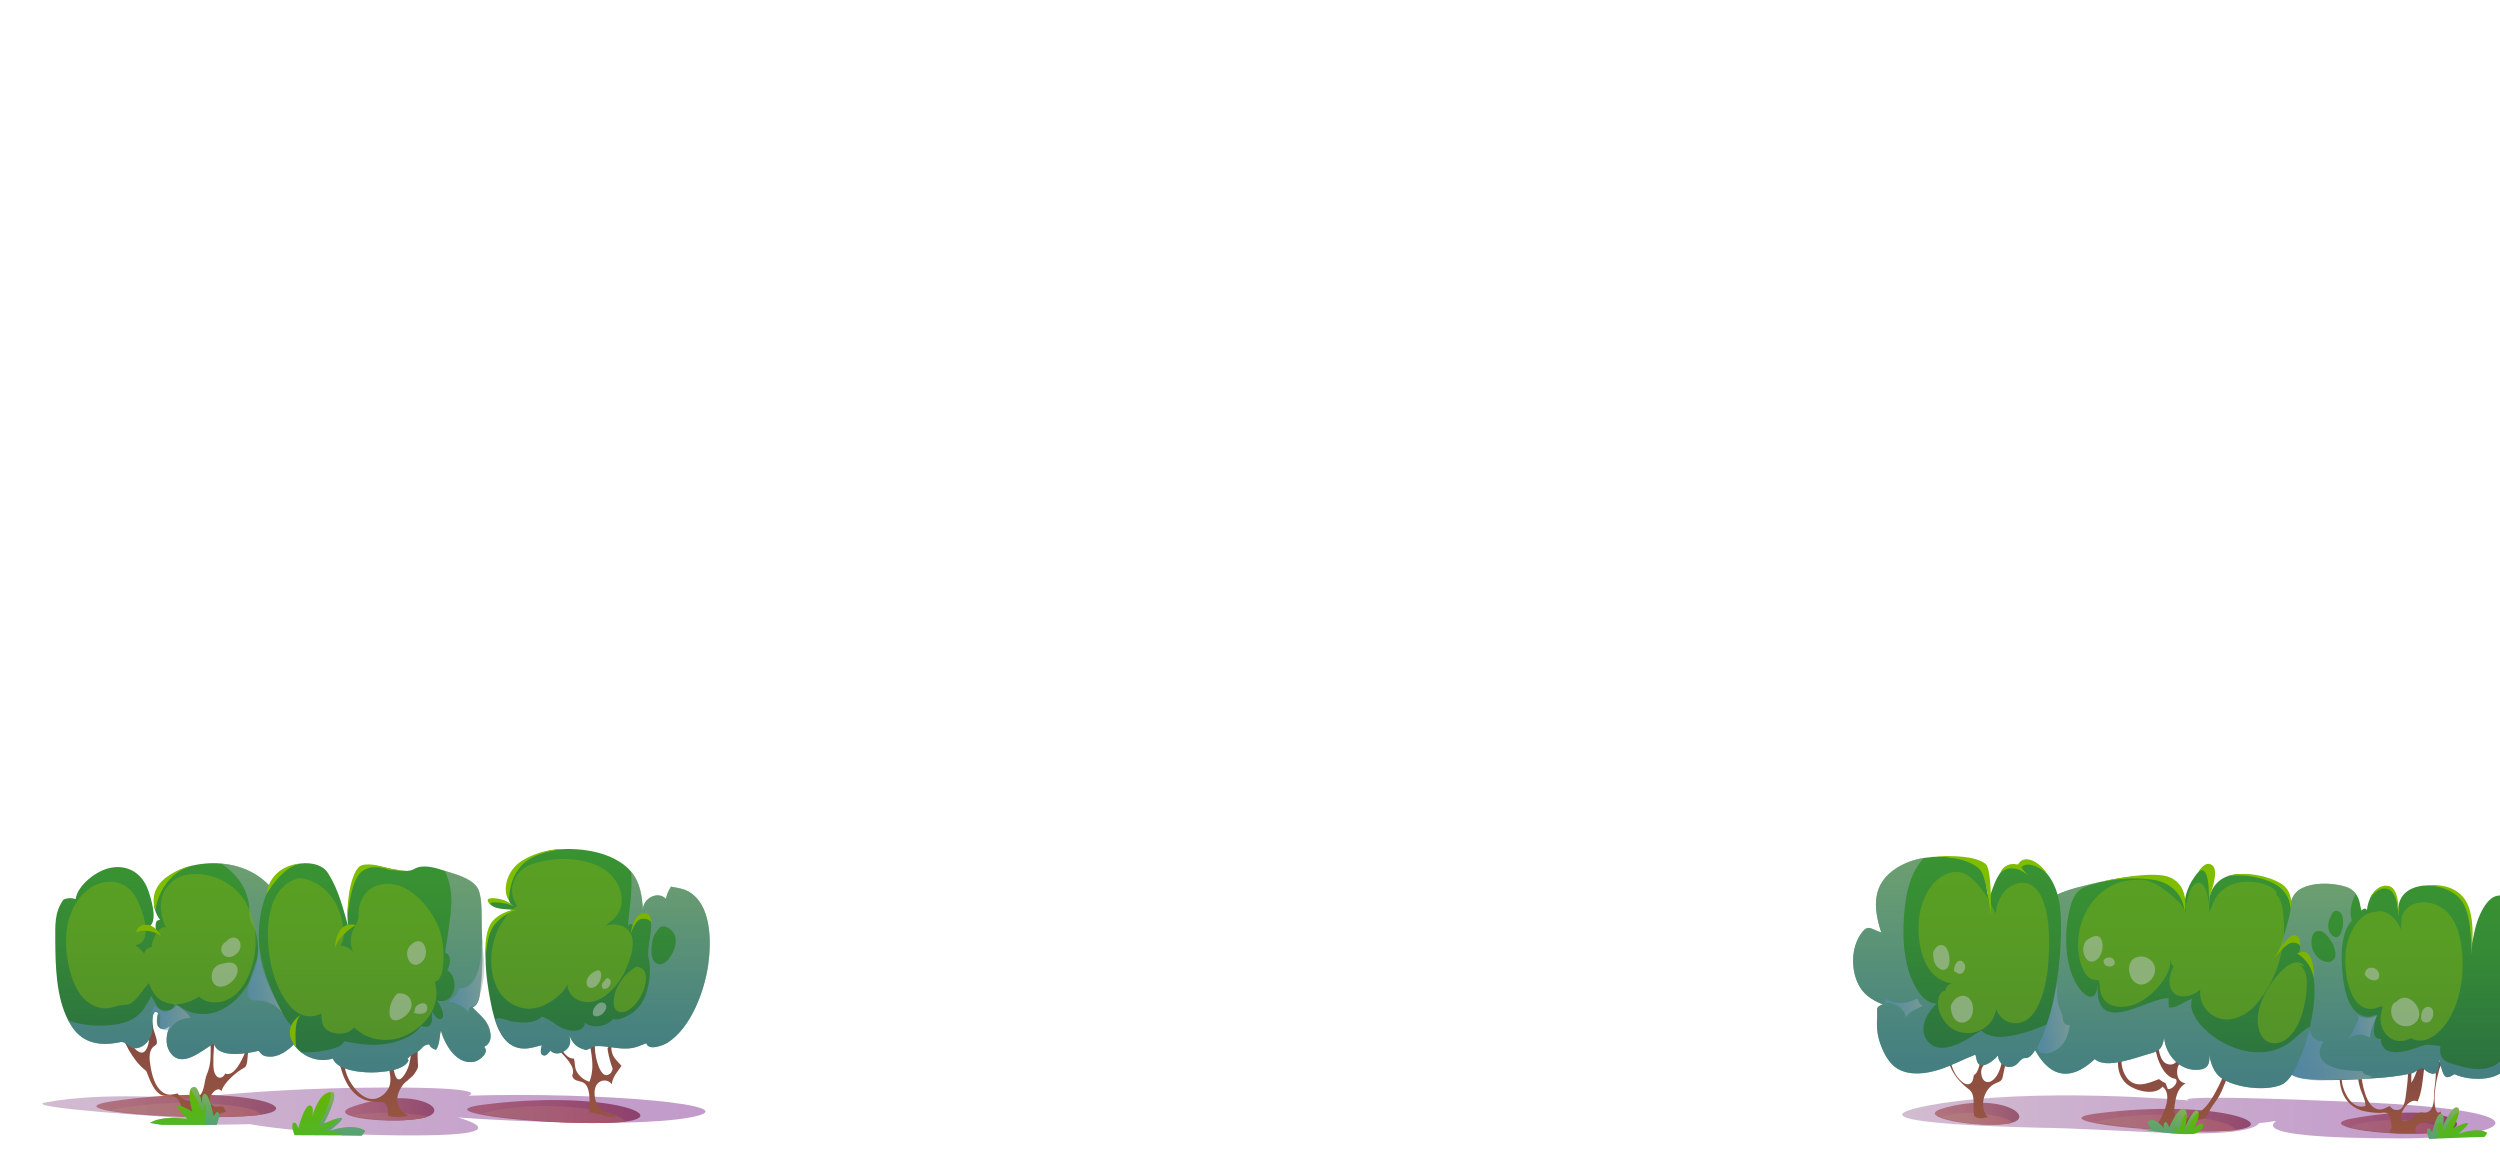 <?xml version="1.0" encoding="UTF-8"?> <svg xmlns="http://www.w3.org/2000/svg" width="1920" height="899" viewBox="0 0 1920 899" fill="none"><g clip-path="url(#clip0_5631_102837)"><path fill-rule="evenodd" clip-rule="evenodd" d="M371.399 848.368C322.288 854.618 429.983 865.368 475.653 861.843C521.324 858.318 465.208 836.443 371.399 848.368Z" fill="url(#paint0_linear_5631_102837)"></path><path fill-rule="evenodd" clip-rule="evenodd" d="M369.69 855.253C368.17 854.94 399.107 846.978 436.763 850.153C474.419 853.328 480.539 860.578 479.94 861.403C479.342 862.227 429.172 865.227 369.69 855.253Z" fill="url(#paint1_linear_5631_102837)"></path><path fill-rule="evenodd" clip-rule="evenodd" d="M271.171 849.778C246.603 858.265 302.706 864.002 325.741 858.377C348.776 852.753 318.125 833.578 271.171 849.778Z" fill="url(#paint2_linear_5631_102837)"></path><path fill-rule="evenodd" clip-rule="evenodd" d="M270.908 856.72C270.11 856.482 286.987 853.532 306.544 854.957C326.102 856.382 328.133 856.907 327.896 857.782C327.66 858.657 302.257 863.907 270.908 856.72Z" fill="url(#paint3_linear_5631_102837)"></path><path fill-rule="evenodd" clip-rule="evenodd" d="M86.954 845.656C36.173 853.043 148.106 861.293 195.397 856.706C242.688 852.118 183.942 831.631 86.954 845.656Z" fill="url(#paint4_linear_5631_102837)"></path><path fill-rule="evenodd" clip-rule="evenodd" d="M85.323 852.58C83.752 852.305 119.987 845.08 159.089 847.418C198.19 849.755 200.371 855.343 199.773 856.168C199.175 856.993 147.222 861.168 85.323 852.58Z" fill="url(#paint5_linear_5631_102837)"></path><path style="mix-blend-mode:multiply" opacity="0.5" fill-rule="evenodd" clip-rule="evenodd" d="M35.09 846.627C13.476 850.652 133.636 858.14 133.636 858.14C133.636 858.14 116.808 859.102 124.474 862.09C132.14 865.077 191.783 863.34 191.783 863.34C191.783 863.34 239.361 872.365 320.917 872.002C402.473 871.64 351.667 858.252 351.667 858.252C351.667 858.252 478.657 867.465 529.638 858.252C580.618 849.04 461.269 838.315 359.67 841.49C359.67 841.49 380.199 834.89 293.732 835.24C242.712 835.371 191.734 838.153 141.002 843.577C141.002 843.577 79.265 838.365 35.09 846.627Z" fill="url(#paint6_linear_5631_102837)"></path><path fill-rule="evenodd" clip-rule="evenodd" d="M452.681 854.319C452.531 847.419 454.426 833.195 446.685 830.857C444.192 830.107 440.652 829.857 439.68 826.857C439.157 825.22 440.054 824.97 440.104 823.682C440.199 821.709 439.709 819.751 438.695 818.057C434.956 811.195 428.013 806.695 424.137 799.707C418.004 788.657 414.813 771.695 420.397 759.883C420.742 760.306 421.131 760.691 421.556 761.033C421.282 764.42 419.936 767.883 419.774 771.47C419.226 783.245 423.389 794.232 429.883 803.857C432.5 807.72 435.579 813.27 440.777 812.957C441.625 815.92 441.251 819.207 442.497 822.132C443.506 824.206 444.934 826.047 446.692 827.536C448.45 829.026 450.498 830.131 452.706 830.782C458.589 816.307 451.023 800.445 451.048 785.72C453.379 785.145 455.847 785.283 458.028 784.283C457.193 795.032 455.41 805.432 458.751 816.107C459.711 819.17 462.553 827.72 467.389 825.32C467.397 825.272 467.388 825.223 467.363 825.181C467.337 825.14 467.298 825.109 467.252 825.095C469.047 825.095 470.181 822.445 470.53 820.857C468.874 816.336 467.623 811.676 466.791 806.932C466.392 803.595 466.604 805.532 468.473 802.732C471.876 797.632 471.128 786.695 471.315 780.845C471.422 777.33 471.066 773.817 470.256 770.395C471.789 771.289 473.484 771.866 475.242 772.095C472.337 782.333 468.885 793.97 469.446 804.67C469.82 811.695 473.272 813.907 477.286 818.582C474.145 823.345 470.58 826.732 469.807 832.67C468.867 831.382 467.515 830.457 465.977 830.05C464.438 829.642 462.807 829.777 461.356 830.432C454.899 833.257 456.071 843.707 458.788 848.707C459.743 850.421 461.052 851.91 462.628 853.074C464.204 854.239 466.01 855.051 467.925 855.457C468.961 855.463 469.995 855.555 471.016 855.732C471.951 856.182 472.674 857.619 473.509 858.232C466.317 858.844 460.022 854.319 452.681 854.319Z" fill="url(#paint7_linear_5631_102837)"></path><path fill-rule="evenodd" clip-rule="evenodd" d="M297.982 856.877C298.243 852.177 297.982 846.527 292.298 846.377C285.031 846.19 279.335 845.752 273.401 840.677C267.468 835.603 264.165 828.478 262.071 821.278C261.361 818.865 258.942 812.14 260.351 809.503C260.595 808.953 260.984 808.48 261.476 808.134C261.968 807.788 262.544 807.583 263.143 807.54C263.816 818.115 265.287 827.19 272.429 835.815C277.029 841.365 283.647 846.415 291.126 842.852C294.569 841.131 297.312 838.27 298.892 834.753C300.886 829.353 299.278 823.765 298.318 818.09C297.857 815.353 297.72 814.203 298.318 812.303C300.998 804.178 302.83 796.928 302.855 788.265C304.226 787.97 305.633 787.873 307.031 787.978C307.542 794.465 303.204 802.315 302.282 808.74C301.308 814.345 301.688 820.101 303.391 825.528C306.42 834.965 312.865 822.628 314.136 817.74C316.629 808.015 316.517 797.915 317.003 787.991C318.813 787.478 320.697 787.279 322.574 787.403C322.861 792.703 321.328 798.49 320.904 803.828C320.63 807.99 320.63 812.166 320.904 816.328C321.116 817.5 321.142 818.698 320.979 819.878C320.253 821.501 319.385 823.057 318.386 824.528C316.068 827.94 311.643 830.128 309.138 833.615C305.672 838.427 303.354 844.865 306.645 850.44C308.13 853.296 310.597 855.516 313.587 856.69C308.521 858.316 303.085 858.382 297.982 856.877Z" fill="url(#paint8_linear_5631_102837)"></path><path fill-rule="evenodd" clip-rule="evenodd" d="M140.192 853.468C138.684 848.855 138.297 843.193 132.813 841.793C130.183 841.118 127.391 842.03 124.786 841.268C116.995 838.993 113.169 823.193 112.184 822.418C109.282 820.166 106.673 817.559 104.418 814.656C96.503 804.256 90.184 790.281 90.421 777.044C90.421 773.806 90.782 759.544 97.176 762.469C95.032 765.944 92.789 768.969 92.103 773.219C90.857 781.206 93.661 789.793 97.301 796.806C99.196 800.468 107.198 812.756 111.735 806.806C117.145 799.781 113.243 783.631 112.408 775.931C111.748 769.906 109.99 763.269 109.915 757.281C113.193 757.769 112.994 758.769 113.331 761.994C114.29 771.344 116.048 780.619 117.743 789.868C118.242 792.568 121.233 798.993 120.373 801.543C119.937 802.793 118.541 803.106 117.581 804.043C113.842 807.893 114.826 814.306 115.637 819.106C116.771 825.893 118.89 834.255 124.648 838.643C128.488 841.58 132.127 840.743 136.477 839.755C140.292 846.005 148.219 848.318 153.741 841.155C157.318 836.53 156.757 830.455 158.727 825.456C160.585 821.224 161.594 816.666 161.693 812.043C161.693 807.418 162.479 801.456 160.185 797.243C148.194 804.081 148.182 778.719 148.07 772.619C149.229 774.906 148.157 782.556 152.295 781.931C152.058 786.093 150.65 789.356 153.542 793.331C157.356 798.581 161.706 795.831 165.321 792.081C164.797 800.343 163.625 809.118 163.85 817.418C163.937 820.481 164.124 824.131 166.343 826.481C168.561 828.831 171.628 827.481 172.986 824.468C179.929 827.543 186.311 812.906 187.944 808.956C190.636 802.506 194.962 791.743 193.017 784.468C194.291 784.643 195.582 784.643 196.856 784.468C194.8 792.231 192.294 799.856 190.624 807.718C189.938 810.843 190.362 816.468 188.605 819.143C188.094 819.931 186.274 820.681 185.501 821.193C182.286 823.277 179.303 825.699 176.601 828.418C173.909 831.13 171.229 834.268 170.057 837.993C166.505 832.13 155.312 846.63 164.872 849.855C166.729 850.48 169.957 849.105 171.553 850.143C172.251 850.605 173.061 853.068 173.497 853.893C170.481 854.655 167.913 855.905 164.772 856.243C157.281 857.13 147.721 853.618 140.192 853.468Z" fill="url(#paint9_linear_5631_102837)"></path><path fill-rule="evenodd" clip-rule="evenodd" d="M238.152 774.879C235.734 785.741 232.107 796.291 223.681 804.041C219.505 807.866 212.998 811.791 207.14 811.541C202.802 811.316 201.244 810.666 198.714 807.004C190.375 809.091 167.365 813.341 164.299 801.416C155 806.629 138.933 821.878 130.158 807.416C126.718 801.754 127.566 793.916 130.57 787.766C128.737 789.429 126.494 790.566 124.674 790.266C118.815 789.241 120.548 781.666 121.396 777.966C115.475 773.404 117.581 789.216 116.996 792.129C115.836 798.066 111.399 804.116 104.98 804.991C99.607 805.729 98.523 801.604 94.696 800.441C93.088 799.954 91.854 800.516 89.985 800.841C76.76 803.154 64.158 801.229 55.894 789.441C54.604 787.596 53.438 785.667 52.404 783.666C43.068 765.791 42.569 741.629 42.457 722.504C42.457 710.667 41.684 700.767 48.689 690.955C50.15 690.27 51.731 689.881 53.341 689.811C54.952 689.74 56.56 689.988 58.075 690.542C59.621 679.717 73.743 669.155 83.503 666.792C97.389 663.38 108.956 670.18 113.692 683.405C115.674 688.992 122.418 708.942 113.418 712.292C115.325 713.717 117.706 714.392 119.738 715.554C119.663 712.805 118.279 706.092 122.941 706.592C109.766 688.105 126.83 670.442 144.767 665.517C152.941 663.264 161.447 662.469 169.896 663.168C184.217 664.418 197.978 670.105 207.713 681.117C211.976 677.88 217.835 676.042 223.194 677.88C241.131 683.767 242.876 710.28 243.437 725.617C244.073 741.967 241.717 758.867 238.152 774.879Z" fill="url(#paint10_linear_5631_102837)"></path><path style="mix-blend-mode:multiply" opacity="0.5" fill-rule="evenodd" clip-rule="evenodd" d="M238.153 774.883C235.735 785.746 232.107 796.295 223.681 804.045C219.506 807.87 212.999 811.795 207.141 811.545C202.803 811.32 201.245 810.67 198.714 807.008C190.376 809.095 167.366 813.345 164.3 801.42C155.001 806.633 138.934 821.883 130.159 807.42C126.719 801.758 127.566 793.921 130.57 787.771C128.738 789.433 126.494 790.571 124.674 790.271C118.816 789.246 120.549 781.671 121.396 777.971C115.475 773.408 117.582 789.221 116.996 792.133C115.837 798.07 111.4 804.12 104.98 804.995C99.608 805.733 98.523 801.608 94.697 800.445C93.089 799.958 91.855 800.52 89.985 800.845C76.76 803.158 64.159 801.233 55.894 789.446C54.604 787.601 53.438 785.671 52.404 783.671C59.661 786.229 67.286 787.58 74.978 787.671C90.185 787.771 104.382 785.558 111.749 772.671C113.244 770.058 115.077 767.758 115.999 764.871C118.978 768.621 120.985 776.121 126.095 776.946C129.934 777.583 135.095 773.896 133.761 769.933C167.802 798.858 207.303 751.033 196.321 716.071C193.828 708.071 191.335 707.771 191.46 699.921C191.722 684.197 182.336 671.409 169.896 663.172C184.218 664.422 197.979 670.109 207.714 681.122C211.977 677.884 217.835 676.047 223.195 677.884C241.132 683.772 242.877 710.284 243.438 725.621C244.073 741.971 241.718 758.871 238.153 774.883Z" fill="url(#paint11_linear_5631_102837)"></path><path fill-rule="evenodd" clip-rule="evenodd" d="M543.848 741.128C541.044 760.99 530.711 789.327 512.687 800.79C509.67 802.702 498.053 807.415 496.383 801.215C491.397 803.04 487.944 805.027 481.675 805.277C473.859 805.615 466.007 803.252 458.366 803.402C454.963 803.477 454.527 805.065 450.077 806.465C442.997 804.515 440.28 802.215 437.213 795.215C438.298 798.965 438.372 802.477 435.555 805.527C432.439 808.902 426.195 810.827 422.792 806.877C421.433 808.127 419.95 811.09 417.631 810.627C414.004 809.94 415.587 805.065 416.073 802.727C410.975 803.977 405.827 805.877 400.168 805.165C389.025 803.79 383.353 793.69 380.05 783.078C378.593 778.148 377.415 773.14 376.523 768.078C373.332 751.14 370.59 730.578 375.925 713.678C378.854 704.378 385.348 701.828 393.874 698.678C387.803 698.066 376.161 698.803 374.828 691.003C380.487 689.553 387.766 691.416 392.278 694.853C380.985 671.104 405.877 654.616 427.042 652.491C444.493 650.741 467.29 653.741 481.002 665.679C482.299 666.808 483.508 668.037 484.616 669.354C491.572 677.591 493.018 687.741 493.79 698.678C493.716 690.078 505.071 683.804 511.44 690.316C512.11 686.959 513.445 683.771 515.367 680.941C519.418 681.879 524.005 682.191 528.043 684.291C546.703 694.128 546.366 723.416 543.848 741.128Z" fill="url(#paint12_linear_5631_102837)"></path><path fill-rule="evenodd" clip-rule="evenodd" d="M371.799 804.032C376.311 808.095 368.334 814.482 364.681 815.282C350.871 818.482 341.746 802.52 338.58 791.532C337.446 796.07 337.758 802.407 334.841 806.257C333.69 806.011 332.61 805.501 331.687 804.769C330.764 804.036 330.022 803.099 329.519 802.032C324.533 802.795 325.056 804.37 321.392 807.332C319.796 808.582 315.483 810.169 314.349 811.832C314.075 812.219 313.315 812.457 312.978 812.994C312.816 813.282 313.988 814.244 313.689 814.744C309.787 821.882 296.886 822.957 289.869 823.494C281.33 824.182 259.405 823.044 255.591 812.969C247.526 815.632 237.829 813.582 230.973 807.97C228.854 806.281 227.041 804.238 225.613 801.932C223.544 798.582 221.998 791.807 224.641 788.357C219.879 784.32 216.277 777.107 213.56 771.545C204.698 753.495 197.842 734.358 198.827 713.908C199.724 695.458 206.991 669.133 227.595 663.784C235.386 661.784 247.065 662.934 251.826 670.408C260.664 684.296 263.668 698.883 268.03 713.533C264.603 700.808 269.277 679.783 275.235 668.533C277.292 664.633 278.688 664.871 283.088 664.459C291.975 663.634 310.286 672.171 318.076 667.396C324.57 663.421 334.28 666.396 341.447 668.721C342.195 668.983 342.918 669.208 343.604 669.433C351.506 671.933 365.105 675.496 367.985 684.758C370.477 692.933 369.655 704.083 369.991 712.483C370.602 727.92 370.814 743.833 369.007 759.22C368.371 764.57 368.109 771.457 362.936 773.657C368.296 779.795 374.08 782.732 376.274 791.67C377.557 796.632 376.822 801.632 371.799 804.032Z" fill="url(#paint13_linear_5631_102837)"></path><path style="mix-blend-mode:multiply" opacity="0.5" fill-rule="evenodd" clip-rule="evenodd" d="M528.105 684.281C524.066 682.131 519.479 681.869 515.428 680.931C513.506 683.761 512.171 686.949 511.502 690.306C505.157 683.819 493.852 690.031 493.852 698.568C493.067 687.669 491.621 677.556 484.678 669.344C484.778 670.231 484.84 671.081 484.89 671.844C485.625 685.181 483.269 698.456 482.172 711.706C482.671 709.831 484.815 708.518 485.825 710.668C487.732 704.668 498.713 696.656 499.885 706.918C500.894 715.918 497.716 724.481 497.778 733.168C498.007 735.106 498.344 737.03 498.788 738.931C499.654 746.661 498.915 754.487 496.619 761.918C495.585 765.762 493.778 769.352 491.309 772.469C488.839 775.587 485.76 778.164 482.26 780.043C479.355 781.518 473.834 784.055 470.842 782.605C466.292 788.167 455.448 790.43 449.266 785.48C448.256 793.792 436.589 792.03 431.666 789.53C426.43 786.88 421.769 782.63 416.284 780.78C410.251 786.555 399.943 785.705 392.601 784.33C389.124 783.68 383.427 780.73 380.511 782.668C380.374 782.766 380.249 782.879 380.137 783.005C383.44 793.617 389.111 803.717 400.255 805.092C405.914 805.805 411.062 803.955 416.16 802.655C415.673 804.992 414.09 809.867 417.718 810.555C420.036 811.005 421.519 808.055 422.878 806.805C426.281 810.755 432.526 808.83 435.642 805.455C438.459 802.405 438.384 798.855 437.3 795.142C440.366 802.155 443.083 804.455 450.163 806.392C454.613 804.992 455.049 803.405 458.452 803.33C466.093 803.18 473.946 805.542 481.761 805.205C487.993 804.955 491.521 802.967 496.469 801.142C498.14 807.392 509.757 802.63 512.773 800.717C530.772 789.255 541.105 760.918 543.935 741.055C546.365 723.418 546.702 694.131 528.105 684.281ZM512.96 737.118C510.704 739.768 507.064 741.83 503.836 739.693C500.832 737.706 500.284 733.343 500.309 730.018C500.309 724.618 501.268 717.956 505.382 714.118C508.298 708.268 515.353 713.218 517.31 716.481C521.287 723.118 517.485 731.806 512.96 737.118Z" fill="url(#paint14_linear_5631_102837)"></path><path style="mix-blend-mode:multiply" opacity="0.5" fill-rule="evenodd" clip-rule="evenodd" d="M371.798 804.028C376.311 808.091 368.333 814.478 364.681 815.278C350.87 818.478 341.746 802.516 338.58 791.528C337.446 796.066 337.757 802.403 334.841 806.253C333.689 806.007 332.61 805.498 331.687 804.765C330.764 804.032 330.022 803.096 329.518 802.028C324.532 802.791 325.056 804.366 321.391 807.328C319.796 808.578 315.483 810.166 314.349 811.828C314.075 812.216 313.314 812.453 312.978 812.991C312.816 813.278 313.987 814.241 313.688 814.741C309.787 821.878 296.886 822.953 289.868 823.491C281.33 824.178 259.405 823.041 255.59 812.966C247.526 815.628 237.828 813.578 230.973 807.966C231.259 807.966 231.534 808.041 231.795 808.053C238.918 808.468 246.063 807.797 252.985 806.066C256.563 805.178 262.957 803.878 264.203 799.653C274.798 801.828 286.64 803.553 297.359 801.603C305.611 800.091 318.076 796.028 323.037 788.241C324.553 788.201 326.069 788.318 327.561 788.591C332.747 788.416 332.011 780.079 331.45 776.629C333.071 778.516 336.05 784.516 339.278 782.229C342.506 779.941 337.483 770.741 335.738 768.366C349.175 772.429 353.762 751.791 343.566 745.104C345.598 741.266 347.53 733.592 341.796 731.617C343.591 719.367 345.972 706.754 346.632 694.254C347.019 686.917 345.535 676.467 341.509 668.617C342.257 668.88 342.98 669.105 343.666 669.33C351.568 671.83 365.167 675.392 368.047 684.655C370.539 692.829 369.717 703.979 370.053 712.379C370.664 727.817 370.876 743.729 369.069 759.116C368.433 764.466 368.171 771.354 362.998 773.554C368.358 779.691 374.142 782.629 376.336 791.566C377.557 796.628 376.822 801.628 371.798 804.028Z" fill="url(#paint15_linear_5631_102837)"></path><g style="mix-blend-mode:soft-light" opacity="0.5"><path fill-rule="evenodd" clip-rule="evenodd" d="M230.299 674.281C203.126 680.319 203.675 718.256 207.863 739.593C211.066 756.005 223.942 789.218 246.84 778.443C246.84 785.33 247.8 790.755 255.478 793.118C260.252 794.58 268.902 794.018 271.545 789.068C275.222 791.355 277.652 794.155 282.09 795.905C287.038 797.936 292.366 798.866 297.708 798.631C303.049 798.396 308.276 797.001 313.027 794.543C328.184 786.743 339.203 771.405 333.905 754.155C343.379 751.268 340.549 725.856 339.066 719.156C334.703 699.468 311.743 671.756 289.02 680.306C281.068 683.294 276.792 690.306 275.533 698.506C275.16 700.931 275.72 703.856 275.035 706.106C273.676 710.606 270.323 714.218 269.663 719.443C269.114 723.856 269.438 728.993 272.467 732.468C271.148 730.673 269.468 729.176 267.536 728.074C265.603 726.971 263.461 726.288 261.249 726.068C266.16 721.468 263.231 708.506 261.648 703.093C257.597 689.131 247.127 676.631 230.299 674.281Z" fill="#79AE13"></path></g><g style="mix-blend-mode:soft-light" opacity="0.5"><path fill-rule="evenodd" clip-rule="evenodd" d="M407.384 664.058C394.184 669.921 389.148 683.521 397.15 695.77C392.302 698.083 388.587 704.02 385.683 708.27C376.958 721.27 374.851 740.52 380.236 755.232C385.708 770.232 401.264 778.832 416.383 772.657C423.376 769.795 432.475 763.307 435.753 756.12C435.87 758.723 436.729 761.238 438.229 763.365C439.73 765.492 441.808 767.143 444.217 768.12C460.109 774.82 474.818 757.545 480.477 744.87C484.715 735.358 491.308 717.233 478.333 711.47C474.892 709.945 468.909 709.133 465.519 711.195C466.628 708.92 469.682 707.533 471.477 705.683C477.41 699.583 478.869 691.708 476.326 683.721C472.661 672.171 462.989 665.346 451.696 662.171C437.075 658.285 421.623 658.943 407.384 664.058Z" fill="#79AE13"></path></g><g style="mix-blend-mode:soft-light" opacity="0.5"><path fill-rule="evenodd" clip-rule="evenodd" d="M488.567 742.445C481.601 746.523 476.179 752.8 473.148 760.295C470.892 766.07 468.922 778.757 478.844 777.145C492.107 774.982 504.621 743.133 488.567 742.445Z" fill="#79AE13"></path></g><g style="mix-blend-mode:soft-light" opacity="0.5"><path fill-rule="evenodd" clip-rule="evenodd" d="M129.858 679.582C121.195 688.081 122.379 702.231 127.565 712.494C122.08 709.994 116.346 722.669 116.583 727.244C113.791 727.606 110.762 729.431 110.899 732.569C108.867 730.017 106.522 727.732 103.919 725.769C120.198 723.919 107.472 691.631 101.426 684.894C91.355 673.557 75.811 675.532 65.441 685.007C51.593 697.656 49.025 717.506 51.605 735.206C53.774 750.106 59.819 770.081 76.609 773.956C83.34 775.518 87.341 772.818 93.374 771.981C97.512 771.406 99.282 772.056 103.047 768.493C107.322 764.481 110.525 759.243 114.265 754.956C117.568 763.168 121.258 769.131 130.955 770.856C138.733 772.256 146.349 769.531 152.843 765.493C156.807 769.081 161.967 770.193 167.402 769.681C185.413 767.968 194.176 746.168 195.859 730.594C197.965 711.269 192.543 690.894 176.102 679.419C160.035 668.157 137.948 668.682 129.858 679.582Z" fill="#79AE13"></path></g><path fill-rule="evenodd" clip-rule="evenodd" d="M204.584 686.734C204.584 686.734 217.049 664.734 231.433 663.172C231.433 663.172 208.323 663.309 204.584 686.734Z" fill="#7EBD00"></path><path fill-rule="evenodd" clip-rule="evenodd" d="M266.945 704.481C266.945 704.481 268.952 676.769 277.453 669.606C285.953 662.444 299.029 668.131 299.029 668.131C299.029 668.131 309.524 668.931 312.428 668.694C308.122 668.483 303.838 667.939 299.615 667.069C293.706 665.719 284.121 662.306 277.527 664.656C270.934 667.006 266.197 688.106 266.945 704.481Z" fill="#7EBD00"></path><path fill-rule="evenodd" clip-rule="evenodd" d="M119.264 699.465C119.264 699.465 122.106 670.603 149.79 664.328C149.79 664.328 110.464 671.453 119.264 699.465Z" fill="#7EBD00"></path><path fill-rule="evenodd" clip-rule="evenodd" d="M390.919 691.332C390.919 691.332 390.395 674.094 401.825 663.394C413.255 652.694 435.044 652.019 435.044 652.019C423.924 651.744 412.927 654.395 403.147 659.707C386.481 668.607 386.481 686.994 390.919 691.332Z" fill="#7EBD00"></path><path fill-rule="evenodd" clip-rule="evenodd" d="M376.858 694.805C374.066 691.317 390.494 693.555 394.458 695.955C394.458 695.955 389.908 690.755 380.335 689.905C370.763 689.055 375.661 693.867 376.858 694.805Z" fill="#7EBD00"></path><path fill-rule="evenodd" clip-rule="evenodd" d="M372.933 737.99C372.933 737.99 372.933 717.09 380.86 708.878C385.301 704.106 390.876 700.541 397.064 698.516C390.242 699.084 383.824 701.993 378.891 706.753C370.764 714.703 372.933 737.99 372.933 737.99Z" fill="#7EBD00"></path><path fill-rule="evenodd" clip-rule="evenodd" d="M104.555 715.93C104.555 715.93 113.093 711.967 123.551 718.68C123.551 718.68 120.036 710.817 112.869 710.255C105.701 709.692 104.555 715.93 104.555 715.93Z" fill="#7EB300"></path><path fill-rule="evenodd" clip-rule="evenodd" d="M257.197 728.392C257.197 728.392 257.197 706.967 273.177 710.405C273.177 710.38 259.753 718.23 257.197 728.392Z" fill="#7EB300"></path><path fill-rule="evenodd" clip-rule="evenodd" d="M227.493 804.605C227.493 804.605 224.714 783.48 231.432 779.18C231.432 779.13 214.468 788.48 227.493 804.605Z" fill="#7EB300"></path><path fill-rule="evenodd" clip-rule="evenodd" d="M484.416 717.208C484.416 717.208 487.582 706.046 493.241 705.621C498.9 705.196 500.308 708.596 500.308 708.596C500.308 708.596 500.47 699.746 493.104 701.684C485.737 703.621 484.416 717.208 484.416 717.208Z" fill="#7EB300"></path><path style="mix-blend-mode:multiply" opacity="0.5" fill-rule="evenodd" clip-rule="evenodd" d="M130.234 791.294C133.524 784.944 138.685 782.069 146.051 781.769C145.328 778.656 138.685 773.769 135.98 772.031C131.143 777.631 123.341 777.256 118.529 772.131C117.358 774.719 116.398 777.731 114.516 779.994C117.956 775.631 123.004 776.244 123.154 781.881C123.266 785.969 120.81 792.156 130.234 791.294Z" fill="url(#paint16_linear_5631_102837)"></path><path style="mix-blend-mode:multiply" opacity="0.5" fill-rule="evenodd" clip-rule="evenodd" d="M196.693 738.655C194.524 744.905 186.161 764.479 192.954 767.804C194.849 768.729 199.074 768.154 201.268 768.617C204.811 769.212 208.201 770.508 211.24 772.429C213.323 774.096 215.24 775.963 216.961 778.004C209.158 762.879 199.51 745.905 198.974 728.492C198.077 732.592 197.715 736.805 196.693 738.655Z" fill="url(#paint17_linear_5631_102837)"></path><path style="mix-blend-mode:multiply" opacity="0.5" fill-rule="evenodd" clip-rule="evenodd" d="M369.629 724.266C370.302 735.816 367.659 759.628 352.315 759.153C351.804 763.378 347.442 767.09 344.076 769.353C350.134 769.428 356.267 773.103 360.205 777.515C359.171 772.703 362.125 773.765 364.556 771.803C367.859 769.14 369.541 761.053 370.377 757.053C372.607 746.208 372.351 734.997 369.629 724.266Z" fill="url(#paint18_linear_5631_102837)"></path><g style="mix-blend-mode:multiply" opacity="0.5"><path fill-rule="evenodd" clip-rule="evenodd" d="M457.13 745.942C453.777 747.467 450.387 750.667 450.499 754.817C450.611 758.967 454.238 759.579 457.205 757.679C462.926 754.054 463.524 742.117 457.13 745.942Z" fill="#BFC7C9"></path></g><g style="mix-blend-mode:multiply" opacity="0.5"><path fill-rule="evenodd" clip-rule="evenodd" d="M461.955 769.805C455.298 770.955 451.621 783.355 460.521 780.017C464.659 778.455 468.935 770.692 461.955 769.805Z" fill="#BFC7C9"></path></g><g style="mix-blend-mode:multiply" opacity="0.5"><path fill-rule="evenodd" clip-rule="evenodd" d="M465.072 752.192C463.913 753.767 461.332 755.655 462.38 758.03C463.202 759.917 464.025 759.767 465.845 759.055C469.272 757.705 470.681 751.867 466.206 751.055L465.072 752.192Z" fill="#BFC7C9"></path></g><g style="mix-blend-mode:multiply" opacity="0.5"><path fill-rule="evenodd" clip-rule="evenodd" d="M305.062 762.983C301.288 766.885 299.163 772.098 299.129 777.533C299.278 785.621 305.847 784.646 311.045 780.383C314.984 777.158 317.564 772.633 315.246 767.696C313.588 764.133 309.674 762.383 305.062 762.983Z" fill="#BFC7C9"></path></g><g style="mix-blend-mode:multiply" opacity="0.5"><path fill-rule="evenodd" clip-rule="evenodd" d="M318.375 777.472C318.499 774.422 318.998 772.572 321.964 771.222C324.457 770.035 327.424 770.172 327.997 772.972C329.393 779.747 320.718 779.297 317.24 777.497L318.375 777.472Z" fill="#BFC7C9"></path></g><g style="mix-blend-mode:multiply" opacity="0.5"><path fill-rule="evenodd" clip-rule="evenodd" d="M315.818 725.49C308.09 731.853 315.819 747.54 324.731 737.99C330.614 731.628 325.042 716.74 315.818 725.49Z" fill="#BFC7C9"></path></g><g style="mix-blend-mode:multiply" opacity="0.5"><path fill-rule="evenodd" clip-rule="evenodd" d="M170.257 740.269C158.329 742.107 160.597 763.531 174.645 756.307C178.596 754.282 183.47 748.807 182.398 743.807C181.152 738.169 175.168 738.807 170.257 740.269Z" fill="#BFC7C9"></path></g><g style="mix-blend-mode:multiply" opacity="0.5"><path fill-rule="evenodd" clip-rule="evenodd" d="M173.946 722.943C165.719 727.243 171.291 739.106 180.178 733.631C183.83 731.393 186.124 727.093 183.918 722.931C181.674 718.443 176.015 719.806 173.946 722.943Z" fill="#BFC7C9"></path></g><path fill-rule="evenodd" clip-rule="evenodd" d="M280.531 868.47C280.531 868.47 278.038 872.407 277.502 872.22C277.303 872.145 271.021 872.082 262.919 872.02C247.749 871.907 226.173 871.832 226.173 871.832C226.173 871.832 222.982 863.87 225.313 862.42C227.644 860.97 229.052 866.545 229.052 866.545C229.052 866.545 233.951 847.945 238.151 848.945C240.894 849.57 240.47 854.295 239.847 857.558C241.417 851.82 245.543 840.058 253.271 838.733C253.729 838.667 254.192 838.634 254.655 838.633C261.535 838.633 248.771 862.845 248.771 862.845C248.771 862.845 260.899 857.383 262.482 858.733C264.066 860.083 253.757 867.957 253.146 868.42C253.919 868.182 271.32 862.233 280.531 868.47Z" fill="url(#paint19_linear_5631_102837)"></path><path fill-rule="evenodd" clip-rule="evenodd" d="M166.455 863.939H157.73C145.44 863.939 124.499 863.864 124.162 863.939C123.826 864.014 115.15 862.464 115.15 862.464C123.252 856.402 143.819 859.327 143.819 859.327C143.819 859.327 134.832 850.364 136.266 849.052C137.699 847.739 147.247 853.527 147.721 853.802C147.571 853.264 144.28 842.364 146.013 837.364C146.183 836.589 146.635 835.904 147.279 835.442C147.924 834.98 148.716 834.775 149.503 834.864C152.507 835.077 154.85 845.952 155.673 850.277C155.162 847.127 154.489 840.752 157.169 840.152C160.759 839.327 164.224 858.439 164.224 858.439C164.224 858.439 165.657 852.802 167.564 854.389C169.471 855.977 166.455 863.939 166.455 863.939Z" fill="url(#paint20_linear_5631_102837)"></path><path style="mix-blend-mode:multiply" opacity="0.5" fill-rule="evenodd" clip-rule="evenodd" d="M280.531 868.47C280.531 868.47 278.038 872.407 277.502 872.22C277.302 872.145 271.02 872.082 262.918 872.02C260.425 868.92 248.771 868.483 248.771 868.483C248.771 868.483 260.799 860.67 258.967 859.833C257.135 858.995 244.246 865.508 244.246 865.508C244.246 865.508 257.322 840.695 253.333 838.733C253.791 838.667 254.253 838.634 254.716 838.633C261.597 838.633 248.833 862.845 248.833 862.845C248.833 862.845 260.961 857.383 262.544 858.733C264.127 860.083 253.819 867.957 253.208 868.42C253.919 868.182 271.319 862.233 280.531 868.47Z" fill="url(#paint21_linear_5631_102837)"></path><path style="mix-blend-mode:multiply" opacity="0.5" fill-rule="evenodd" clip-rule="evenodd" d="M166.456 863.939H157.731C158.067 859.702 158.84 848.939 157.581 848.452C156.634 848.102 156.098 849.939 155.836 851.464C155.674 852.427 155.612 853.227 155.612 853.227C155.612 853.227 148.868 837.989 145.914 837.364C146.085 836.589 146.536 835.904 147.18 835.442C147.825 834.98 148.617 834.775 149.404 834.864C152.408 835.077 154.752 845.952 155.574 850.277C155.063 847.127 154.39 840.752 157.07 840.152C160.66 839.327 164.125 858.439 164.125 858.439C164.125 858.439 165.558 852.802 167.465 854.389C169.373 855.977 166.456 863.939 166.456 863.939Z" fill="url(#paint22_linear_5631_102837)"></path><path fill-rule="evenodd" clip-rule="evenodd" d="M1805.88 859.132C1778.23 864.27 1827.53 873.182 1868.13 870.119C1908.73 867.057 1881.97 844.995 1805.88 859.132Z" fill="url(#paint23_linear_5631_102837)"></path><path fill-rule="evenodd" clip-rule="evenodd" d="M1807.75 866.783C1798.7 863.658 1832.12 857.896 1855.35 861.171C1878.59 864.446 1877.57 868.858 1877.57 868.858C1877.57 868.858 1853.73 874.196 1807.75 866.783Z" fill="url(#paint24_linear_5631_102837)"></path><path fill-rule="evenodd" clip-rule="evenodd" d="M1610.84 855.071C1562.77 861.183 1668.17 871.708 1712.87 868.258C1757.57 864.808 1702.65 843.408 1610.84 855.071Z" fill="url(#paint25_linear_5631_102837)"></path><path fill-rule="evenodd" clip-rule="evenodd" d="M1609.15 861.808C1607.67 861.508 1637.95 853.721 1674.82 856.809C1711.69 859.896 1717.66 867.021 1717.07 867.846C1716.49 868.671 1667.37 871.633 1609.15 861.808Z" fill="url(#paint26_linear_5631_102837)"></path><path fill-rule="evenodd" clip-rule="evenodd" d="M1491.91 851.299C1468.23 858.224 1521.03 866.949 1543.13 862.737C1565.23 858.524 1537.18 838.074 1491.91 851.299Z" fill="url(#paint27_linear_5631_102837)"></path><path fill-rule="evenodd" clip-rule="evenodd" d="M1491.3 858.057C1490.55 857.782 1504.83 852.894 1523.28 855.369C1541.73 857.844 1545.46 861.419 1545.19 862.257C1544.93 863.094 1520.6 866.819 1491.3 858.057Z" fill="url(#paint28_linear_5631_102837)"></path><path style="mix-blend-mode:multiply" opacity="0.5" fill-rule="evenodd" clip-rule="evenodd" d="M1482.39 848.768C1401.45 863.831 1575.75 866.268 1575.75 866.268C1575.75 866.268 1579.82 866.043 1656.32 869.743C1732.81 873.443 1734.85 862.543 1734.85 862.543C1734.85 862.543 1740.58 862.106 1747.09 860.981C1753.59 859.856 1711.4 874.306 1844.66 874.281C1922.74 874.281 1969.01 853.318 1811.58 846.431C1657.42 839.681 1681.15 845.181 1681.15 845.181C1681.15 845.181 1562.56 834.306 1482.39 848.768Z" fill="url(#paint29_linear_5631_102837)"></path><path fill-rule="evenodd" clip-rule="evenodd" d="M1656.63 863.899C1660.93 857.362 1669.31 840.612 1660.83 834.599C1654.75 841.762 1640.49 837.899 1634.14 833.099C1624.7 825.937 1624.99 811.575 1630.13 802.05C1631.07 800.337 1631.59 798.787 1633.73 799.4C1632.97 802.387 1631.04 805.4 1630.12 808.475C1629.22 811.657 1629.02 814.998 1629.55 818.263C1630.07 821.528 1631.31 824.638 1633.16 827.375C1639.59 836.487 1649.92 832.037 1658.09 828.737C1659.64 830.032 1661.36 831.105 1663.2 831.924C1663.6 833.174 1664.36 835.137 1664.88 836.399C1667.71 837.062 1672.83 832.149 1671.34 829.187C1670.84 828.187 1669.24 828.362 1668.3 827.937C1663.41 825.662 1660.64 821.087 1658.5 816.325C1654.02 806.325 1654.87 795.912 1653.33 785.537C1655.37 785.112 1657.68 784.775 1659.56 784.287C1659.26 786.128 1658.78 787.933 1658.11 789.675C1656.82 794.281 1656.62 799.128 1657.54 803.825C1658.36 808.712 1659.46 816.112 1665.31 817.375C1666.76 817.764 1668.31 817.586 1669.64 816.876C1670.97 816.166 1671.98 814.978 1672.47 813.55C1672.82 812.374 1672.96 811.148 1672.9 809.925C1673.45 802.985 1673.61 796.02 1673.37 789.062C1673.21 786.4 1672.92 783.587 1672.56 780.988C1674.46 781.053 1676.36 780.846 1678.21 780.375C1676.9 786.134 1676.02 791.984 1675.59 797.875C1675.34 802.75 1676.09 807.475 1676.22 812.325C1676.22 813.025 1676.76 814.2 1676.42 814.9C1676.09 815.6 1674.75 815.812 1674.17 816.537C1672.77 818.253 1672.02 820.409 1672.05 822.625C1671.85 827.137 1673.67 831.374 1678.56 831.962C1673.63 834.862 1671.67 839.924 1670.7 845.374C1670.05 849.049 1668.62 856.699 1672.26 859.449C1675.9 862.199 1681.76 857.924 1683.73 854.624C1692.15 857.549 1701.07 839.737 1703.67 834.624C1709.42 823.275 1713.64 810.725 1714.08 797.975C1719.85 797.687 1718.09 799.95 1717 805.262C1714.51 816.527 1710.9 827.511 1706.21 838.049C1704.34 842.449 1701.23 846.399 1698.46 850.362C1697.02 852.437 1695.4 857.262 1693.48 858.612C1691.06 860.324 1686.86 859.687 1683.74 860.762C1679.93 862.012 1676.9 866.274 1673.77 867.287C1670.55 868.287 1658.94 866.724 1656.63 863.899Z" fill="url(#paint30_linear_5631_102837)"></path><path fill-rule="evenodd" clip-rule="evenodd" d="M1855.5 870.221C1852.24 860.521 1866.72 861.546 1872.22 861.759C1878.45 861.996 1874.71 858.121 1874.39 853.371C1871.43 857.121 1870.14 850.709 1869.92 848.459C1869.19 840.471 1870.77 830.859 1872.85 823.147C1873.51 820.095 1874.84 817.232 1876.76 814.772C1866.93 819.772 1869.84 801.734 1869.28 797.272C1868.82 797.172 1868.34 797.172 1867.88 797.272C1865.77 803.284 1865.8 812.197 1868.72 817.859C1869.48 819.347 1869.86 819.284 1870.22 820.872C1871.4 825.947 1869.9 832.959 1869.48 838.021C1869.09 842.609 1869.91 849.846 1865.84 853.209C1863.12 855.446 1860.91 853.871 1858.36 854.459C1856.48 854.909 1854.06 857.934 1852.32 858.996C1847.06 862.259 1843.5 862.084 1844.07 856.596C1844.56 851.984 1851.45 842.846 1856.71 846.021C1860.26 838.334 1860.68 828.247 1861.82 819.934C1862.75 813.372 1863.18 806.809 1863.93 800.222C1864.32 798.339 1864.5 796.42 1864.48 794.497C1862.72 794.397 1860.25 794.497 1858.86 793.359C1860.1 805.397 1858.51 821.059 1851.9 831.559C1851.9 826.634 1851.84 821.709 1851.9 816.784C1851.9 812.334 1854.19 802.959 1851.84 799.034C1851.1 799.134 1850.04 799.459 1849.26 799.634C1849.19 801.457 1849.24 803.282 1849.43 805.097C1850.08 816.74 1849.56 828.42 1847.87 839.959C1847.25 844.771 1846.52 853.859 1839.32 852.359C1838.51 852.189 1837.74 851.843 1837.07 851.344C1836.41 850.845 1835.86 850.206 1835.46 849.471C1832.54 850.409 1830.1 852.446 1826.96 852.071C1816.65 850.821 1813.98 831.159 1813.15 823.572C1812.59 817.972 1812.81 812.322 1813.81 806.784C1814.14 805.435 1814.3 804.049 1814.28 802.659C1810.89 801.972 1810.98 803.497 1810.54 806.647C1809.33 816.128 1809.96 825.754 1812.39 834.996C1813.8 840.134 1816.61 844.071 1816.71 849.359C1806.06 852.884 1799 837.834 1798.48 829.534C1798.3 824.333 1799.21 819.152 1801.14 814.322C1801.83 812.522 1803.28 810.834 1803.44 808.984C1802.15 808.915 1800.87 808.71 1799.62 808.372C1794 825.697 1795.39 847.209 1813.97 852.971C1818.63 854.138 1823.41 854.726 1828.21 854.721C1829.88 854.646 1831.62 854.059 1833.19 854.921C1836.51 856.734 1836.37 863.034 1836.83 866.246C1836.04 867.298 1835.41 868.455 1834.94 869.684C1841.11 870.909 1849.3 870.221 1855.5 870.221Z" fill="url(#paint31_linear_5631_102837)"></path><path fill-rule="evenodd" clip-rule="evenodd" d="M1939.12 737.123C1938.11 747.755 1936.09 758.266 1933.08 768.51C1932.21 771.497 1931.33 775.822 1929.59 778.347C1932.09 783.985 1931.76 789.672 1930.68 795.41C1929.59 801.147 1927.92 806.659 1927.44 812.297C1925.79 831.797 1896.5 830.534 1885.06 824.997C1880.72 827.497 1878.13 829.322 1875.81 823.034C1874.74 819.897 1873.9 816.684 1873.31 813.422C1873.6 816.134 1873.09 821.047 1871.79 822.872C1869.01 826.847 1863.43 823.234 1861.07 820.472C1857.26 820.472 1855.14 823.772 1851.41 824.572C1841.98 826.45 1832.43 827.641 1822.82 828.134C1808.57 829.072 1794.46 829.997 1780.2 829.234C1772.73 828.847 1762.2 828.709 1756.32 822.559C1747.37 813.184 1748.84 788.485 1757.57 777.922C1746.35 757.26 1743.86 723.073 1757.93 702.123C1758.35 693.648 1760.14 686.073 1767.68 682.261C1776.78 677.661 1789.02 678.048 1798.55 680.186C1803.2 681.223 1806.77 683.036 1809.23 686.436C1810.56 688.29 1811.53 690.376 1812.1 692.586C1812.7 694.723 1812.9 697.336 1813.6 699.211C1815.04 697.961 1816.58 696.848 1817.75 699.011C1818.69 690.636 1823.24 680.998 1831.82 681.036C1840.17 681.036 1841.21 692.461 1841.79 699.711C1841.68 687.111 1850.29 681.348 1861.14 680.173C1870.72 679.111 1886.68 681.698 1892.52 691.773C1898.01 701.223 1899.07 714.11 1898.08 726.16C1898.84 722.773 1899.64 719.46 1900.25 716.31C1902.87 702.898 1912.72 679.073 1927.67 691.023C1940.66 701.323 1940.61 721.098 1939.12 737.123Z" fill="url(#paint32_linear_5631_102837)"></path><path style="mix-blend-mode:multiply" opacity="0.5" fill-rule="evenodd" clip-rule="evenodd" d="M1882.89 816.898C1879.51 815.998 1875.85 813.973 1874.46 810.061C1873.94 808.586 1874.33 806.873 1873.98 805.773C1873.73 805.048 1874.7 804.523 1874.08 803.648C1873.45 802.773 1870.57 803.048 1869.71 802.936C1864.25 802.161 1863.11 802.098 1858.26 803.873C1850.51 806.723 1829.18 814.323 1828.48 797.898C1819.76 798.473 1824.01 784.524 1825.44 779.374C1822.86 779.624 1820.73 781.074 1817.96 780.836C1803.99 779.674 1800.34 760.549 1799.08 748.036C1797.82 735.524 1797.39 716.612 1806.17 706.999C1804 700.412 1805.98 692.474 1809.21 686.412C1806.72 683.037 1803.18 681.212 1798.53 680.162C1788.99 678.025 1776.74 677.662 1767.65 682.237C1760.17 685.987 1758.32 693.624 1757.89 702.087C1743.9 723.049 1746.29 757.236 1757.56 777.886C1748.83 788.461 1747.41 813.161 1756.31 822.536C1762.18 828.673 1772.71 828.786 1780.18 829.198C1794.45 829.973 1808.57 829.048 1822.81 828.111C1832.41 827.617 1841.97 826.426 1851.4 824.548C1855.14 823.748 1857.24 820.436 1861.06 820.436C1863.42 823.211 1869 826.823 1871.8 822.848C1873.04 821.023 1873.59 816.111 1873.3 813.398C1873.89 816.657 1874.72 819.866 1875.8 822.998C1878.11 829.248 1880.71 827.511 1885.03 824.973C1896.48 830.511 1925.77 831.761 1927.41 812.273C1927.9 806.611 1929.63 801.023 1930.65 795.386C1922.13 831.923 1892.54 819.461 1882.89 816.898ZM1783.17 737.587C1780.78 736.213 1778.78 734.237 1777.38 731.854C1775.99 729.472 1775.23 726.764 1775.19 723.999C1775.19 720.912 1775.83 716.012 1779.42 715.124C1785.24 713.712 1789.24 721.374 1791.88 725.349C1792.87 728.162 1793.03 729.037 1793.27 729.874C1795.2 736.712 1790 741.136 1783.21 737.587H1783.17ZM1791.77 718.924C1787.46 716.074 1787.45 710.287 1789.07 706.037C1790.31 703.024 1791.34 698.787 1795.03 699.587C1799.86 700.612 1799.76 707.199 1799.29 710.837C1798.81 714.474 1796.98 722.337 1791.81 718.924H1791.77Z" fill="url(#paint33_linear_5631_102837)"></path><path fill-rule="evenodd" clip-rule="evenodd" d="M1774.01 788.525C1774.01 788.675 1774.01 788.825 1773.92 788.975C1771.43 800.124 1769.14 810.737 1763.13 820.649C1760.38 825.162 1756.89 831.212 1751.8 833.237C1739.33 838.237 1716.2 835.312 1705.8 827.849C1700.24 823.874 1697.68 816.299 1696.78 810.049C1697.25 817.362 1695.53 820.862 1688.95 821.562C1674.79 823.037 1663.3 810.837 1662.05 797.099C1660.57 804.974 1658.99 807.099 1651.21 809.162C1641.72 811.662 1617.38 821.574 1608.83 813.374C1576.79 843.374 1560.3 806.174 1554.69 785.337C1553.56 781.125 1553.61 774.637 1560.05 778.025C1549.4 766.687 1542.09 741.95 1543.85 726.875C1546.11 707.675 1563.58 717.438 1573.63 724.713C1567.39 712.463 1560.13 697.863 1575.31 689.326C1585.61 683.538 1597.97 680.863 1609.35 678.188L1611.84 677.601C1624.46 674.738 1637.63 672.501 1650.55 672.688C1661.5 672.826 1671.57 674.026 1675.7 685.188C1676.91 688.875 1677.61 692.711 1677.79 696.588C1677.38 690.013 1679.94 682.313 1683.22 676.776C1685.22 673.413 1691.69 663.426 1697.09 665.626C1703.51 668.238 1697.39 683.701 1696.74 689.038C1703.13 665.288 1730.27 669.201 1748.98 678.301C1764 685.601 1759.4 699.851 1755.61 713.213C1753.99 719.582 1751.91 725.824 1749.38 731.888C1753.28 725.125 1759.55 716.288 1764.82 721.375C1767.32 723.875 1766.63 729.163 1765.84 731.963C1772.95 726.563 1776 744.8 1776.55 748.213C1778.85 761.975 1777.03 775.012 1774.01 788.525Z" fill="url(#paint34_linear_5631_102837)"></path><path style="mix-blend-mode:multiply" opacity="0.5" fill-rule="evenodd" clip-rule="evenodd" d="M1774.01 788.518C1774.01 788.668 1774.01 788.818 1773.92 788.968C1771.43 800.117 1769.14 810.73 1763.13 820.642C1760.38 825.155 1756.89 831.205 1751.8 833.23C1739.33 838.23 1716.2 835.305 1705.8 827.842C1700.24 823.867 1697.68 816.292 1696.78 810.042C1697.25 817.355 1695.53 820.855 1688.95 821.555C1674.79 823.03 1663.3 810.83 1662.05 797.093C1660.57 804.967 1658.99 807.092 1651.21 809.155C1641.72 811.655 1617.38 821.567 1608.83 813.367C1576.79 843.367 1560.3 806.167 1554.69 785.33C1553.56 781.118 1553.61 774.63 1560.05 778.018C1549.4 766.68 1542.09 741.943 1543.85 726.868C1546.11 707.668 1563.58 717.431 1573.63 724.706C1567.39 712.456 1560.13 697.856 1575.31 689.319C1585.61 683.531 1597.97 680.856 1609.35 678.181L1611.84 677.594V677.969C1600.28 680.756 1594.12 682.456 1590.39 695.144C1585.03 713.443 1584.86 740.768 1595.6 757.193C1601.22 765.78 1609.64 770.78 1610.95 756.78C1610.95 762.08 1610.76 767.693 1613.6 772.28C1622.87 787.28 1652.54 766.03 1665.54 766.63C1665.32 768.991 1665.42 771.371 1665.84 773.705C1672.68 774.268 1677.61 768.705 1683.54 767.13C1676.06 785.555 1723.93 823.242 1756.77 801.805C1762.07 798.33 1768.06 791.405 1774.01 788.518Z" fill="url(#paint35_linear_5631_102837)"></path><path fill-rule="evenodd" clip-rule="evenodd" d="M1603.61 679.536C1603.61 679.536 1631.63 671.711 1654.35 675.786C1677.07 679.861 1677.82 700.035 1677.82 700.035C1677.82 700.035 1682.13 680.448 1666.41 673.786C1650.7 667.123 1603.61 679.536 1603.61 679.536Z" fill="#7EBD00"></path><path fill-rule="evenodd" clip-rule="evenodd" d="M1688.49 669.511C1698.57 661.511 1696.27 697.848 1696.27 697.848L1697.04 688.086C1697.04 688.086 1704.74 669.136 1699.16 664.648C1693.58 660.161 1688.49 669.511 1688.49 669.511Z" fill="#7EBD00"></path><path fill-rule="evenodd" clip-rule="evenodd" d="M1710.45 672.999C1710.45 672.999 1724.16 669.899 1742.09 676.574C1760.01 683.249 1759.13 698.474 1759.13 698.474C1759.13 698.474 1762.32 685.036 1751.92 678.649C1741.53 672.262 1722.47 668.862 1710.45 672.999Z" fill="#7EBD00"></path><path fill-rule="evenodd" clip-rule="evenodd" d="M1819.92 690.386C1819.92 690.386 1825.9 680.274 1833.94 682.774C1841.98 685.274 1842.12 704.736 1842.12 704.736C1842.12 704.736 1843.65 683.136 1835.05 680.599C1826.45 678.061 1820.87 687.999 1819.92 690.386Z" fill="#7EBD00"></path><g style="mix-blend-mode:soft-light" opacity="0.5"><path fill-rule="evenodd" clip-rule="evenodd" d="M1641.56 675.694C1632.37 675.694 1624.47 677.744 1616.83 683.194C1605.13 691.581 1598.43 704.106 1596.44 718.194C1595.43 725.355 1595.93 732.648 1597.9 739.606C1599.14 743.818 1601.39 749.131 1605.38 751.506C1607.23 752.618 1609.11 752.206 1610.92 752.856C1611.21 752.956 1611.57 752.718 1611.84 752.918C1612.12 753.118 1612.16 754.168 1612.24 754.681C1612.78 757.318 1612.83 760.031 1613.49 762.631C1615.86 771.28 1624.38 774.268 1632.6 773.105C1644.99 771.33 1656.99 760.806 1663.15 750.206C1665.54 746.081 1667.45 741.393 1666.49 736.593C1667.62 738.456 1667.03 741.006 1669.43 741.956C1666.58 747.968 1664.2 755.293 1668.5 761.406C1673.27 768.206 1684.91 764.931 1689.8 759.756C1689.39 763.249 1689.88 766.789 1691.2 770.046C1692.53 773.302 1694.66 776.169 1697.38 778.379C1700.11 780.59 1703.35 782.073 1706.81 782.689C1710.26 783.306 1713.81 783.036 1717.13 781.905C1727.11 778.643 1733.34 771.455 1739 762.943C1749.82 746.678 1755.08 727.318 1753.95 707.794C1753.63 701.819 1753.28 691.631 1748.37 687.369C1749.24 685.069 1746.16 682.469 1744.48 681.481C1738.49 677.931 1729.36 676.569 1722.61 677.269C1714.24 678.131 1706.21 682.169 1701.7 689.481C1699.51 693.031 1698.52 697.056 1696.87 700.819C1696.67 696.094 1695.62 674.081 1686.38 678.656C1682.21 680.719 1680.82 687.481 1679.76 691.519C1678.82 694.767 1678.35 698.135 1678.36 701.519C1677.58 695.969 1672.34 691.656 1668.38 688.219C1660.78 681.506 1650.95 674.357 1641.56 675.694Z" fill="#79AE13"></path></g><g style="mix-blend-mode:soft-light" opacity="0.5"><path fill-rule="evenodd" clip-rule="evenodd" d="M1769.98 742.223C1765.07 735.223 1756.27 741.348 1751.85 745.973C1740.87 757.335 1728.17 779.21 1736.64 795.072C1740.38 801.985 1748.42 802.797 1754.78 798.822C1761.71 794.472 1766 785.397 1768.24 777.86C1770.5 770.276 1771.64 762.401 1771.62 754.485C1771.62 749.26 1770.2 741.985 1764.14 740.735L1769.98 742.223Z" fill="#79AE13"></path></g><g style="mix-blend-mode:soft-light" opacity="0.5"><path fill-rule="evenodd" clip-rule="evenodd" d="M1823.94 700.383C1814.74 700.908 1808.51 709.47 1805.07 717.383C1799.76 729.658 1800.18 745.932 1804.19 758.52C1806.92 767.082 1812.62 776.145 1822.88 774.707C1824.86 774.42 1827.76 772.62 1829.68 772.832C1829.91 774.482 1829.02 776.307 1828.72 777.92C1827.92 781.665 1828.17 785.558 1829.44 789.17C1832.43 797.257 1841.23 801.957 1849.38 798.282C1851.88 797.157 1851.33 797.269 1853.82 798.282C1864.4 802.532 1875.65 791.382 1880.48 783.282C1888.71 769.532 1891.78 753.282 1891.23 737.258C1890.75 723.67 1888.07 706.583 1876.37 697.958C1867.93 691.708 1853.93 690.321 1846.89 699.52C1843.38 704.12 1844.4 708.545 1843.91 713.745C1842.2 710.095 1840.55 706.845 1837.37 704.12C1834.56 701.733 1830.06 698.52 1823.94 700.383Z" fill="#79AE13"></path></g><path fill-rule="evenodd" clip-rule="evenodd" d="M1864.96 679.922C1864.96 679.922 1883.35 680.547 1891.25 692.947C1899.16 705.346 1897.86 732.946 1897.86 732.946C1897.86 732.946 1902.36 704.759 1893.23 691.022C1884.11 677.284 1864.96 679.922 1864.96 679.922Z" fill="#7EBD00"></path><path fill-rule="evenodd" clip-rule="evenodd" d="M1746.72 735.919C1746.72 735.919 1755.52 723.831 1760.93 723.956C1766.34 724.081 1766.61 727.231 1766.61 727.231C1766.61 727.231 1767.74 718.219 1761.82 718.219C1756.14 718.219 1746.72 735.919 1746.72 735.919Z" fill="#7EB300"></path><path fill-rule="evenodd" clip-rule="evenodd" d="M1764.12 732.274C1764.12 732.274 1774.1 736.986 1777.03 751.186C1777.03 751.186 1778.14 724.899 1764.12 732.274Z" fill="#7EB300"></path><path style="mix-blend-mode:multiply" opacity="0.5" fill-rule="evenodd" clip-rule="evenodd" d="M1760.2 825.381C1763.99 818.343 1767.26 811.036 1769.98 803.519C1771.5 799.444 1772.04 794.681 1773.87 790.781C1774.83 793.744 1775.03 796.306 1778.01 798.119C1780.05 799.154 1782.28 799.742 1784.57 799.844C1780.5 805.631 1779.89 812.469 1786.44 816.943C1794.04 822.143 1805.37 822.343 1814.31 822.631C1814.89 825.531 1819.47 825.943 1821.66 826.668C1818.96 828.743 1814.32 829.168 1811.06 829.231C1806.07 829.231 1801.18 828.868 1796.22 829.081C1791.64 829.268 1787.05 829.818 1782.51 829.843C1779.09 829.838 1775.67 829.587 1772.28 829.093C1768.81 828.643 1762.41 827.881 1760.2 825.381Z" fill="url(#paint36_linear_5631_102837)"></path><path style="mix-blend-mode:multiply" opacity="0.5" fill-rule="evenodd" clip-rule="evenodd" d="M1808.97 777.609C1811.74 780.709 1811.88 781.647 1810.22 785.109C1808.1 789.634 1806.16 794.209 1803.08 798.222C1805.61 795.973 1808.83 794.652 1812.2 794.472C1815.16 794.472 1817.41 795.897 1820.02 796.859C1820.74 790.509 1822.95 785.297 1825.6 779.534C1822.85 782.284 1813.55 783.734 1808.97 777.609Z" fill="url(#paint37_linear_5631_102837)"></path><g style="mix-blend-mode:multiply" opacity="0.5"><path fill-rule="evenodd" clip-rule="evenodd" d="M1602.01 722.575C1601.11 723.884 1600.49 725.362 1600.18 726.92C1599.87 728.478 1599.88 730.083 1600.2 731.638C1601.19 736.638 1604.82 740.688 1609.91 737.3C1614.38 734.338 1616.03 726.525 1613.89 721.688C1611.63 716.638 1606.26 719.138 1602.01 722.575Z" fill="#BFC7C9"></path></g><g style="mix-blend-mode:multiply" opacity="0.5"><path fill-rule="evenodd" clip-rule="evenodd" d="M1616.23 740.547C1615.28 738.485 1614.99 737.147 1617.28 735.91C1619.57 734.672 1622.84 735.422 1623.8 737.797C1625.59 742.21 1619.24 743.922 1616.23 740.547Z" fill="#BFC7C9"></path></g><g style="mix-blend-mode:multiply" opacity="0.5"><path fill-rule="evenodd" clip-rule="evenodd" d="M1637.3 737.398C1630.78 745.998 1639.79 762.398 1650.61 753.723C1655.59 749.711 1657 742.336 1652.04 737.673C1648.3 734.136 1641.67 733.161 1637.3 737.398Z" fill="#BFC7C9"></path></g><g style="mix-blend-mode:multiply" opacity="0.5"><path fill-rule="evenodd" clip-rule="evenodd" d="M1816.05 748.433C1816.45 745.771 1817.54 743.546 1820.63 743.196C1822.18 743.015 1823.75 743.456 1824.98 744.422C1826.21 745.388 1827.02 746.802 1827.22 748.358C1827.96 754.846 1819.37 753.933 1816.05 748.433Z" fill="#BFC7C9"></path></g><g style="mix-blend-mode:multiply" opacity="0.5"><path fill-rule="evenodd" clip-rule="evenodd" d="M1840.37 769.457C1836.2 770.394 1835.9 776.782 1836.89 780.182C1837.38 781.73 1838.2 783.155 1839.28 784.363C1840.36 785.57 1841.69 786.533 1843.17 787.186C1844.65 787.838 1846.26 788.167 1847.88 788.149C1849.5 788.131 1851.09 787.767 1852.56 787.082C1866.71 779.794 1849.91 758.195 1840.37 769.457Z" fill="#BFC7C9"></path></g><g style="mix-blend-mode:multiply" opacity="0.5"><path fill-rule="evenodd" clip-rule="evenodd" d="M1859.4 782.059C1859.4 779.209 1859.63 776.509 1861.9 774.397C1862.38 773.911 1862.98 773.558 1863.63 773.373C1864.29 773.188 1864.98 773.178 1865.65 773.343C1866.31 773.508 1866.92 773.843 1867.41 774.315C1867.91 774.787 1868.27 775.379 1868.47 776.034C1868.87 777.544 1868.85 779.136 1868.41 780.635C1867.97 782.134 1867.13 783.483 1865.97 784.534C1863.79 786.109 1859.69 785.297 1859.4 782.059Z" fill="#BFC7C9"></path></g><path fill-rule="evenodd" clip-rule="evenodd" d="M1516.23 857.107C1514.66 850.857 1517.75 840.995 1512.35 836.807C1505.28 831.32 1499.55 825.145 1496.84 816.182C1495.05 810.287 1494.47 804.086 1495.14 797.958C1495.26 796.92 1495.44 793.533 1496.53 792.87C1497.12 792.52 1500.15 793.17 1500.96 793.22C1495.27 801.595 1496.63 815.545 1501.21 823.957C1503.1 827.445 1509.93 836.37 1514.28 831.145C1515.43 829.77 1515.53 827.182 1515.99 825.457C1519.16 825.045 1521.15 814.332 1521.84 811.332C1525.3 795.958 1525.05 786.445 1522.36 771.258C1524.41 771.214 1526.45 770.834 1528.38 770.133C1528.73 774.62 1527.58 779.383 1527.37 783.883C1526.93 792.958 1525.69 802.058 1525.64 811.132C1525.82 812.481 1525.64 813.852 1525.11 815.107C1523.1 818.995 1520.78 820.47 1521.76 825.657C1523.01 832.132 1528.27 832.632 1532.31 827.782C1536.53 822.707 1537.57 815.17 1538.69 808.882C1539.39 804.92 1542.04 804.032 1546.17 803.507C1541.41 810.32 1539.72 818.92 1538.09 826.995C1537.22 831.295 1534.61 830.595 1530.61 833.07C1523.13 837.782 1519.93 851.169 1526.61 857.944C1523.78 858.457 1519.52 859.932 1516.23 857.107Z" fill="url(#paint38_linear_5631_102837)"></path><path fill-rule="evenodd" clip-rule="evenodd" d="M1582.86 708.313C1583.19 732.195 1580.33 756.013 1574.36 779.137C1573.69 781.637 1572.93 784.137 1572.07 786.637C1570.52 791.15 1568.64 795.541 1566.45 799.774C1564.63 803.249 1561.84 810.136 1557.86 812.099C1556.35 812.836 1554.48 812.436 1553.56 812.949C1550.68 814.561 1549.73 817.711 1546.16 818.924C1539.92 820.999 1534.94 816.524 1534.38 810.674C1531.88 813.861 1523.99 820.486 1519.88 817.374C1517.86 815.849 1517.87 811.961 1517.08 809.986C1507.7 813.561 1498.56 818.624 1488.86 821.624C1479.15 824.624 1467.17 826.236 1457.83 821.074C1450.53 817.024 1446.31 808.124 1443.8 800.774C1441.28 793.424 1441.3 786.912 1441.69 779.524C1441.91 774.874 1440.18 773.562 1445.98 771.362C1437.25 768.049 1430.32 763.137 1426.58 754.675C1421.68 743.612 1421.83 728.587 1428.58 718.137C1434.62 708.738 1436.73 713.812 1444.78 716.087C1438.55 696.95 1437.3 678.588 1457.12 666.301C1463.44 662.486 1470.45 659.962 1477.75 658.876C1493.8 656.521 1510.19 658.774 1525.02 665.375C1525.46 672.875 1524.83 683.138 1527.63 690.163C1531.04 681.275 1535.25 661.251 1550.07 665.163C1551.32 664.176 1552.31 662.226 1553.68 661.538C1557.54 659.651 1563.03 663.126 1566.05 665.288C1579.75 675.388 1582.65 692.888 1582.86 708.313Z" fill="url(#paint39_linear_5631_102837)"></path><path style="mix-blend-mode:multiply" opacity="0.5" fill-rule="evenodd" clip-rule="evenodd" d="M1572.06 786.535C1570.51 791.048 1568.63 795.439 1566.44 799.672C1564.62 803.147 1561.82 810.034 1557.85 811.997C1556.34 812.734 1554.47 812.334 1553.55 812.847C1550.67 814.459 1549.72 817.609 1546.14 818.822C1539.91 820.897 1534.93 816.422 1534.36 810.572C1531.87 813.759 1523.98 820.384 1519.87 817.272C1517.85 815.747 1517.86 811.859 1517.06 809.884C1507.69 813.459 1498.55 818.522 1488.84 821.522C1479.13 824.522 1467.15 826.134 1457.82 820.972C1450.51 816.922 1446.3 808.022 1443.78 800.672C1441.27 793.322 1441.29 786.81 1441.68 779.422C1441.9 774.772 1440.17 773.46 1445.96 771.26C1437.24 767.947 1430.31 763.035 1426.57 754.572C1421.67 743.51 1421.82 728.485 1428.56 718.035C1434.61 708.635 1436.72 713.71 1444.77 715.985C1438.54 696.848 1437.29 678.486 1457.11 666.198C1463.43 662.384 1470.44 659.86 1477.74 658.773C1477.48 659.023 1477.24 659.273 1477 659.523C1468.89 668.411 1465.21 680.336 1463.53 692.023C1461.31 707.673 1460.82 725.36 1464.49 740.773C1466.87 750.772 1474.46 770.997 1487.65 770.772C1479.35 777.697 1472.08 791.622 1481.69 801.047C1492.22 811.347 1511.69 797.872 1521.39 791.422C1529.62 798.484 1541.11 796.61 1550.99 794.097C1558.26 792.326 1565.32 789.791 1572.06 786.535Z" fill="url(#paint40_linear_5631_102837)"></path><g style="mix-blend-mode:soft-light" opacity="0.5"><path fill-rule="evenodd" clip-rule="evenodd" d="M1514.79 675.11C1509.88 670.398 1504.26 668.348 1497.22 670.448C1483.71 674.473 1476.23 689.71 1474.22 702.635C1471.27 721.51 1475.77 751.86 1498.96 755.222C1496.38 756.297 1493.98 757.809 1494.24 760.959C1491.97 760.697 1490.63 762.422 1489.68 764.322C1485.86 771.984 1490.92 783.072 1496.78 788.147C1509.42 799.109 1530.75 792.159 1533.08 774.972C1535.88 782.909 1543.56 787.472 1551.99 785.247C1560.63 782.934 1564.9 774.134 1567.72 766.422C1572.36 753.672 1573.37 740.36 1573.7 726.872C1574.04 713.385 1572.63 676.723 1552.09 678.048C1540.47 678.798 1533.15 691.348 1532.76 701.798C1528.31 692.96 1524.97 684.735 1514.79 675.11Z" fill="#79AE13"></path></g><g style="mix-blend-mode:multiply" opacity="0.5"><path fill-rule="evenodd" clip-rule="evenodd" d="M1484.62 731.196C1484.62 735.321 1485.03 740.046 1488.36 743.033C1491.92 746.221 1495.64 745.146 1496.85 740.596C1497.85 736.771 1497.01 728.871 1493.23 726.508C1490.46 724.771 1486.84 726.221 1484.62 731.196Z" fill="#BFC7C9"></path></g><g style="mix-blend-mode:multiply" opacity="0.5"><path fill-rule="evenodd" clip-rule="evenodd" d="M1500.96 746.199C1499.6 741.561 1504.7 733.911 1508.59 740.099C1510.96 743.849 1506.67 750.686 1502.62 746.761L1500.96 746.199Z" fill="#BFC7C9"></path></g><g style="mix-blend-mode:multiply" opacity="0.5"><path fill-rule="evenodd" clip-rule="evenodd" d="M1498.18 772.887C1498.32 777.087 1499.66 782.712 1503.81 784.687C1508.61 786.974 1513.54 783.437 1514.8 778.737C1516.05 774.037 1515.04 767.487 1510.42 765.374C1505.98 763.312 1500.14 766.499 1498.18 772.887Z" fill="#BFC7C9"></path></g><path fill-rule="evenodd" clip-rule="evenodd" d="M1482.39 657.885C1482.39 657.885 1509.26 656.448 1520.5 667.698C1525.7 672.898 1528.94 702.86 1528.94 702.86V688.085C1528.94 688.085 1528.82 666.435 1524.88 663.435C1516.85 657.31 1499.58 656.848 1482.39 657.885Z" fill="#7EBD00"></path><path fill-rule="evenodd" clip-rule="evenodd" d="M1536.11 670.449C1547.05 661.337 1557.69 672.637 1557.69 672.637L1552.39 666.387C1552.39 666.387 1554.22 662.724 1560.73 664.462C1564.95 665.729 1568.82 667.944 1572.06 670.937C1572.06 670.937 1567.66 663.324 1559.99 660.637C1552.33 657.949 1550.02 663.787 1550.02 663.787L1548.77 663.874C1546.23 663.222 1543.53 663.531 1541.19 664.744C1538.86 665.956 1537.05 667.987 1536.11 670.449Z" fill="#7EBD00"></path><path style="mix-blend-mode:multiply" opacity="0.5" fill-rule="evenodd" clip-rule="evenodd" d="M1564.98 803.545C1564.03 806.207 1565.85 807.982 1568.31 808.732C1572.94 810.145 1579.2 806.995 1582.34 803.945C1586.89 799.557 1588.76 793.332 1589.53 787.27C1582.37 787.27 1585.32 781.17 1582.9 776.858C1578.89 769.72 1579.56 760.758 1580.31 752.82C1580.45 755.808 1578.95 758.995 1578.43 761.92C1577.49 768.182 1576.01 774.351 1574.01 780.358C1572.28 785.17 1570.71 790.032 1568.94 794.832C1568.03 797.282 1566.29 800.057 1564.98 803.545Z" fill="url(#paint41_linear_5631_102837)"></path><path style="mix-blend-mode:multiply" opacity="0.5" fill-rule="evenodd" clip-rule="evenodd" d="M1447.09 770.933C1449.73 770.358 1450.83 769.933 1453.61 770.795C1456.51 771.697 1459.11 773.404 1461.09 775.72C1462.62 777.315 1463.5 779.421 1463.58 781.633C1465.91 776.695 1472.42 774.658 1476.88 772.47C1474.57 771.708 1473.31 769.045 1472.6 766.883C1469.79 767.933 1466.98 769.47 1463.88 769.983C1458.89 770.82 1452.76 770.058 1448.46 767.045L1447.09 770.933Z" fill="url(#paint42_linear_5631_102837)"></path><path fill-rule="evenodd" clip-rule="evenodd" d="M1644.02 867.123C1644.02 867.123 1657.18 869.623 1670.04 870.635C1674.72 871.043 1679.42 871.126 1684.1 870.885C1692.34 869.835 1693.43 862.06 1690.52 862.985C1688.37 863.805 1686.38 865.003 1684.65 866.523C1684.9 866.11 1689.55 858.348 1688.53 854.536C1688.41 853.987 1688.11 853.494 1687.68 853.136C1684.86 850.836 1679.98 861.723 1678.29 865.723C1677.99 866.473 1677.78 866.973 1677.74 867.123C1677.82 866.798 1678.42 864.623 1678.87 862.035V861.935C1679.61 857.636 1679.96 852.173 1677.11 851.611C1672.34 850.686 1665.99 865.998 1665.99 865.998C1665.99 865.998 1663.68 859.685 1662.39 862.323C1662.01 862.986 1661.76 863.719 1661.66 864.479C1661.57 865.239 1661.62 866.01 1661.83 866.748C1661.58 866.36 1656.92 859.548 1651.62 860.423C1646.32 861.298 1653.14 867.835 1653.14 867.835L1644.02 867.123Z" fill="url(#paint43_linear_5631_102837)"></path><path fill-rule="evenodd" clip-rule="evenodd" d="M1910.25 869.984C1910.25 869.984 1908.35 873.347 1907.88 873.184C1907.41 873.022 1883.6 873.972 1871.88 874.434C1868.07 874.572 1865.55 874.684 1865.55 874.684C1865.55 874.684 1862.66 868.234 1864.51 866.947C1866.37 865.659 1867.79 870.222 1867.79 870.222C1867.79 870.222 1871.18 854.709 1874.69 855.372C1878.19 856.034 1876.03 864.309 1875.93 864.984C1876.32 864.159 1882.65 850.885 1886.19 850.535C1888.25 850.322 1888.68 851.922 1888.46 854.185C1887.9 858.897 1883.97 866.484 1883.97 866.484C1883.97 866.484 1893.78 861.484 1895.19 862.597C1896.6 863.709 1888.3 870.509 1887.82 870.909C1888.4 870.672 1902.52 865.172 1910.25 869.984Z" fill="url(#paint44_linear_5631_102837)"></path><path style="mix-blend-mode:multiply" opacity="0.5" fill-rule="evenodd" clip-rule="evenodd" d="M1678.29 865.723C1677.91 867.998 1677.54 869.736 1677.54 869.736C1677.54 869.736 1684.86 855.986 1688.53 854.536C1688.41 853.987 1688.11 853.494 1687.68 853.136C1684.86 850.836 1679.98 861.723 1678.29 865.723Z" fill="url(#paint45_linear_5631_102837)"></path><path style="mix-blend-mode:multiply" opacity="0.5" fill-rule="evenodd" clip-rule="evenodd" d="M1644.02 867.12C1644.02 867.12 1657.18 869.62 1670.04 870.632C1669.88 869.632 1669.24 865.22 1671.05 865.145C1673.1 865.045 1673.1 869.032 1673.1 869.032C1673.1 869.032 1677.33 854.445 1678.78 855.67C1679.42 856.207 1679.25 858.982 1678.88 861.92C1679.63 857.62 1679.98 852.157 1677.12 851.595C1672.35 850.67 1666 865.982 1666 865.982C1666 865.982 1663.7 859.67 1662.4 862.307C1662.02 862.97 1661.77 863.703 1661.68 864.463C1661.58 865.223 1661.64 865.994 1661.84 866.732C1661.59 866.345 1656.93 859.532 1651.63 860.407C1646.33 861.282 1653.15 867.82 1653.15 867.82L1644.02 867.12Z" fill="url(#paint46_linear_5631_102837)"></path><path style="mix-blend-mode:multiply" opacity="0.5" fill-rule="evenodd" clip-rule="evenodd" d="M1888.47 854.131C1882.9 855.644 1876.59 869.694 1876.59 869.694C1876.59 869.694 1876.28 860.856 1872.85 862.544C1870.72 863.594 1871.25 869.831 1871.94 874.381C1868.13 874.518 1865.61 874.631 1865.61 874.631C1865.61 874.631 1862.72 868.181 1864.58 866.894C1866.43 865.606 1867.86 870.168 1867.86 870.168C1867.86 870.168 1871.25 854.656 1874.75 855.319C1878.25 855.981 1876.09 864.256 1876 864.931C1876.38 864.106 1882.71 850.831 1886.25 850.481C1888.2 850.381 1888.7 851.919 1888.47 854.131Z" fill="url(#paint47_linear_5631_102837)"></path></g><defs><linearGradient id="paint0_linear_5631_102837" x1="358.847" y1="853.693" x2="491.82" y2="853.693" gradientUnits="userSpaceOnUse"><stop stop-color="#C0725C"></stop><stop offset="0.32" stop-color="#B66856"></stop><stop offset="0.86" stop-color="#9A4D47"></stop><stop offset="1" stop-color="#924543"></stop></linearGradient><linearGradient id="paint1_linear_5631_102837" x1="369.628" y1="855.953" x2="479.978" y2="855.953" gradientUnits="userSpaceOnUse"><stop stop-color="#C0865C"></stop><stop offset="0.39" stop-color="#C07C55"></stop><stop offset="1" stop-color="#BF6343"></stop></linearGradient><linearGradient id="paint2_linear_5631_102837" x1="265.99" y1="858.159" x2="334.324" y2="852.026" gradientUnits="userSpaceOnUse"><stop stop-color="#C0725C"></stop><stop offset="0.32" stop-color="#B66856"></stop><stop offset="0.86" stop-color="#9A4D47"></stop><stop offset="1" stop-color="#924543"></stop></linearGradient><linearGradient id="paint3_linear_5631_102837" x1="271.975" y1="862.551" x2="328.691" y2="857.46" gradientUnits="userSpaceOnUse"><stop stop-color="#C0865C"></stop><stop offset="0.39" stop-color="#C07C55"></stop><stop offset="1" stop-color="#BF6343"></stop></linearGradient><linearGradient id="paint4_linear_5631_102837" x1="72.726" y1="851.622" x2="210.755" y2="848.869" gradientUnits="userSpaceOnUse"><stop stop-color="#C0725C"></stop><stop offset="0.32" stop-color="#B66856"></stop><stop offset="0.86" stop-color="#9A4D47"></stop><stop offset="1" stop-color="#924543"></stop></linearGradient><linearGradient id="paint5_linear_5631_102837" x1="83.991" y1="854.387" x2="198.553" y2="852.102" gradientUnits="userSpaceOnUse"><stop stop-color="#C0865C"></stop><stop offset="0.39" stop-color="#C07C55"></stop><stop offset="1" stop-color="#BF6343"></stop></linearGradient><linearGradient id="paint6_linear_5631_102837" x1="32.485" y1="853.577" x2="541.803" y2="853.577" gradientUnits="userSpaceOnUse"><stop stop-color="#A67AA4"></stop><stop offset="0.29" stop-color="#9A629F"></stop><stop offset="0.75" stop-color="#8B4398"></stop><stop offset="1" stop-color="#853795"></stop></linearGradient><linearGradient id="paint7_linear_5631_102837" x1="447.408" y1="858.294" x2="447.408" y2="759.883" gradientUnits="userSpaceOnUse"><stop stop-color="#975440"></stop><stop offset="0.38" stop-color="#8D4F41"></stop><stop offset="1" stop-color="#724143"></stop></linearGradient><linearGradient id="paint8_linear_5631_102837" x1="291.201" y1="857.927" x2="291.201" y2="787.353" gradientUnits="userSpaceOnUse"><stop stop-color="#975440"></stop><stop offset="0.38" stop-color="#8D4F41"></stop><stop offset="1" stop-color="#724143"></stop></linearGradient><linearGradient id="paint9_linear_5631_102837" x1="143.682" y1="856.455" x2="143.682" y2="757.331" gradientUnits="userSpaceOnUse"><stop stop-color="#975440"></stop><stop offset="0.38" stop-color="#8D4F41"></stop><stop offset="1" stop-color="#724143"></stop></linearGradient><linearGradient id="paint10_linear_5631_102837" x1="143.022" y1="813.491" x2="143.022" y2="662.918" gradientUnits="userSpaceOnUse"><stop stop-color="#2A6F42"></stop><stop offset="0.62" stop-color="#358936"></stop><stop offset="1" stop-color="#399331"></stop></linearGradient><linearGradient id="paint11_linear_5631_102837" x1="147.983" y1="813.495" x2="147.983" y2="663.172" gradientUnits="userSpaceOnUse"><stop stop-color="#5E8DC2"></stop><stop offset="0.24" stop-color="#6892BF"></stop><stop offset="0.65" stop-color="#849FB7"></stop><stop offset="1" stop-color="#A1ACAE"></stop></linearGradient><linearGradient id="paint12_linear_5631_102837" x1="459.001" y1="810.677" x2="459.001" y2="652.016" gradientUnits="userSpaceOnUse"><stop stop-color="#2A6F42"></stop><stop offset="0.62" stop-color="#358936"></stop><stop offset="1" stop-color="#399331"></stop></linearGradient><linearGradient id="paint13_linear_5631_102837" x1="287.799" y1="823.682" x2="287.799" y2="662.921" gradientUnits="userSpaceOnUse"><stop stop-color="#2A6F42"></stop><stop offset="0.62" stop-color="#358936"></stop><stop offset="1" stop-color="#399331"></stop></linearGradient><linearGradient id="paint14_linear_5631_102837" x1="462.578" y1="810.68" x2="462.578" y2="669.344" gradientUnits="userSpaceOnUse"><stop stop-color="#5E8DC2"></stop><stop offset="0.24" stop-color="#6892BF"></stop><stop offset="0.65" stop-color="#849FB7"></stop><stop offset="1" stop-color="#A1ACAE"></stop></linearGradient><linearGradient id="paint15_linear_5631_102837" x1="303.916" y1="823.678" x2="303.916" y2="668.692" gradientUnits="userSpaceOnUse"><stop stop-color="#5E8DC2"></stop><stop offset="0.24" stop-color="#6892BF"></stop><stop offset="0.65" stop-color="#849FB7"></stop><stop offset="1" stop-color="#A1ACAE"></stop></linearGradient><linearGradient id="paint16_linear_5631_102837" x1="114.516" y1="781.694" x2="146.051" y2="781.694" gradientUnits="userSpaceOnUse"><stop stop-color="#5E8DC2"></stop><stop offset="0.24" stop-color="#6892BF"></stop><stop offset="0.65" stop-color="#849FB7"></stop><stop offset="1" stop-color="#A1ACAE"></stop></linearGradient><linearGradient id="paint17_linear_5631_102837" x1="190.349" y1="753.242" x2="216.936" y2="753.242" gradientUnits="userSpaceOnUse"><stop stop-color="#5E8DC2"></stop><stop offset="0.24" stop-color="#6892BF"></stop><stop offset="0.65" stop-color="#849FB7"></stop><stop offset="1" stop-color="#A1ACAE"></stop></linearGradient><linearGradient id="paint18_linear_5631_102837" x1="344.076" y1="750.89" x2="371.885" y2="750.89" gradientUnits="userSpaceOnUse"><stop stop-color="#5E8DC2"></stop><stop offset="0.24" stop-color="#6892BF"></stop><stop offset="0.65" stop-color="#849FB7"></stop><stop offset="1" stop-color="#A1ACAE"></stop></linearGradient><linearGradient id="paint19_linear_5631_102837" x1="252.436" y1="872.22" x2="252.436" y2="838.633" gradientUnits="userSpaceOnUse"><stop stop-color="#50B625"></stop><stop offset="1" stop-color="#66B402"></stop></linearGradient><linearGradient id="paint20_linear_5631_102837" x1="141.65" y1="863.952" x2="141.65" y2="834.864" gradientUnits="userSpaceOnUse"><stop stop-color="#50B625"></stop><stop offset="1" stop-color="#66B402"></stop></linearGradient><linearGradient id="paint21_linear_5631_102837" x1="262.32" y1="872.22" x2="262.32" y2="838.633" gradientUnits="userSpaceOnUse"><stop stop-color="#5E8DC2"></stop><stop offset="0.24" stop-color="#6892BF"></stop><stop offset="0.65" stop-color="#849FB7"></stop><stop offset="1" stop-color="#A1ACAE"></stop></linearGradient><linearGradient id="paint22_linear_5631_102837" x1="157.07" y1="863.939" x2="157.07" y2="834.864" gradientUnits="userSpaceOnUse"><stop stop-color="#5E8DC2"></stop><stop offset="0.24" stop-color="#6892BF"></stop><stop offset="0.65" stop-color="#849FB7"></stop><stop offset="1" stop-color="#A1ACAE"></stop></linearGradient><linearGradient id="paint23_linear_5631_102837" x1="1797.84" y1="862.595" x2="1887.01" y2="862.595" gradientUnits="userSpaceOnUse"><stop stop-color="#C0725C"></stop><stop offset="0.32" stop-color="#B66856"></stop><stop offset="0.86" stop-color="#9A4D47"></stop><stop offset="1" stop-color="#924543"></stop></linearGradient><linearGradient id="paint24_linear_5631_102837" x1="1806.23" y1="865.458" x2="1877.58" y2="865.458" gradientUnits="userSpaceOnUse"><stop stop-color="#C0865C"></stop><stop offset="0.39" stop-color="#C07C55"></stop><stop offset="1" stop-color="#BF6343"></stop></linearGradient><linearGradient id="paint25_linear_5631_102837" x1="1598.55" y1="860.283" x2="1728.69" y2="860.283" gradientUnits="userSpaceOnUse"><stop stop-color="#C0725C"></stop><stop offset="0.32" stop-color="#B66856"></stop><stop offset="0.86" stop-color="#9A4D47"></stop><stop offset="1" stop-color="#924543"></stop></linearGradient><linearGradient id="paint26_linear_5631_102837" x1="1609.1" y1="862.508" x2="1717.11" y2="862.508" gradientUnits="userSpaceOnUse"><stop stop-color="#C0865C"></stop><stop offset="0.39" stop-color="#C07C55"></stop><stop offset="1" stop-color="#BF6343"></stop></linearGradient><linearGradient id="paint27_linear_5631_102837" x1="1486" y1="856.721" x2="1550.75" y2="854.511" gradientUnits="userSpaceOnUse"><stop stop-color="#C0725C"></stop><stop offset="0.32" stop-color="#B66856"></stop><stop offset="0.86" stop-color="#9A4D47"></stop><stop offset="1" stop-color="#924543"></stop></linearGradient><linearGradient id="paint28_linear_5631_102837" x1="1491.37" y1="860.259" x2="1545.11" y2="858.425" gradientUnits="userSpaceOnUse"><stop stop-color="#C0865C"></stop><stop offset="0.39" stop-color="#C07C55"></stop><stop offset="1" stop-color="#BF6343"></stop></linearGradient><linearGradient id="paint29_linear_5631_102837" x1="1460.95" y1="857.756" x2="1916.56" y2="857.756" gradientUnits="userSpaceOnUse"><stop stop-color="#A67AA4"></stop><stop offset="0.29" stop-color="#9A629F"></stop><stop offset="0.75" stop-color="#8B4398"></stop><stop offset="1" stop-color="#853795"></stop></linearGradient><linearGradient id="paint30_linear_5631_102837" x1="1672.39" y1="867.549" x2="1672.39" y2="780.387" gradientUnits="userSpaceOnUse"><stop stop-color="#975440"></stop><stop offset="0.38" stop-color="#8D4F41"></stop><stop offset="1" stop-color="#724143"></stop></linearGradient><linearGradient id="paint31_linear_5631_102837" x1="1836.73" y1="870.421" x2="1836.73" y2="793.422" gradientUnits="userSpaceOnUse"><stop stop-color="#975440"></stop><stop offset="0.38" stop-color="#8D4F41"></stop><stop offset="1" stop-color="#724143"></stop></linearGradient><linearGradient id="paint32_linear_5631_102837" x1="1844" y1="829.522" x2="1844" y2="678.661" gradientUnits="userSpaceOnUse"><stop stop-color="#2A6F42"></stop><stop offset="0.62" stop-color="#358936"></stop><stop offset="1" stop-color="#399331"></stop></linearGradient><linearGradient id="paint33_linear_5631_102837" x1="1839.44" y1="829.511" x2="1839.44" y2="678.65" gradientUnits="userSpaceOnUse"><stop stop-color="#5E8DC2"></stop><stop offset="0.24" stop-color="#6892BF"></stop><stop offset="0.65" stop-color="#849FB7"></stop><stop offset="1" stop-color="#A1ACAE"></stop></linearGradient><linearGradient id="paint34_linear_5631_102837" x1="1660.59" y1="835.699" x2="1660.59" y2="665.251" gradientUnits="userSpaceOnUse"><stop stop-color="#2A6F42"></stop><stop offset="0.62" stop-color="#358936"></stop><stop offset="1" stop-color="#399331"></stop></linearGradient><linearGradient id="paint35_linear_5631_102837" x1="1658.8" y1="835.692" x2="1658.8" y2="677.594" gradientUnits="userSpaceOnUse"><stop stop-color="#5E8DC2"></stop><stop offset="0.24" stop-color="#6892BF"></stop><stop offset="0.65" stop-color="#849FB7"></stop><stop offset="1" stop-color="#A1ACAE"></stop></linearGradient><linearGradient id="paint36_linear_5631_102837" x1="1760.2" y1="810.356" x2="1821.66" y2="810.356" gradientUnits="userSpaceOnUse"><stop stop-color="#5E8DC2"></stop><stop offset="0.24" stop-color="#6892BF"></stop><stop offset="0.65" stop-color="#849FB7"></stop><stop offset="1" stop-color="#A1ACAE"></stop></linearGradient><linearGradient id="paint37_linear_5631_102837" x1="1803.1" y1="787.922" x2="1825.63" y2="787.922" gradientUnits="userSpaceOnUse"><stop stop-color="#5E8DC2"></stop><stop offset="0.24" stop-color="#6892BF"></stop><stop offset="0.65" stop-color="#849FB7"></stop><stop offset="1" stop-color="#A1ACAE"></stop></linearGradient><linearGradient id="paint38_linear_5631_102837" x1="1520.5" y1="858.782" x2="1520.5" y2="770.133" gradientUnits="userSpaceOnUse"><stop stop-color="#975440"></stop><stop offset="0.38" stop-color="#8D4F41"></stop><stop offset="1" stop-color="#724143"></stop></linearGradient><linearGradient id="paint39_linear_5631_102837" x1="1503.01" y1="824.324" x2="1503.01" y2="657.838" gradientUnits="userSpaceOnUse"><stop stop-color="#2A6F42"></stop><stop offset="0.62" stop-color="#358936"></stop><stop offset="1" stop-color="#399331"></stop></linearGradient><linearGradient id="paint40_linear_5631_102837" x1="1497.61" y1="824.322" x2="1497.61" y2="658.798" gradientUnits="userSpaceOnUse"><stop stop-color="#5E8DC2"></stop><stop offset="0.24" stop-color="#6892BF"></stop><stop offset="0.65" stop-color="#849FB7"></stop><stop offset="1" stop-color="#A1ACAE"></stop></linearGradient><linearGradient id="paint41_linear_5631_102837" x1="1564.72" y1="780.945" x2="1589.53" y2="780.945" gradientUnits="userSpaceOnUse"><stop stop-color="#5E8DC2"></stop><stop offset="0.24" stop-color="#6892BF"></stop><stop offset="0.65" stop-color="#849FB7"></stop><stop offset="1" stop-color="#A1ACAE"></stop></linearGradient><linearGradient id="paint42_linear_5631_102837" x1="1447.09" y1="774.258" x2="1476.83" y2="774.258" gradientUnits="userSpaceOnUse"><stop stop-color="#5E8DC2"></stop><stop offset="0.24" stop-color="#6892BF"></stop><stop offset="0.65" stop-color="#849FB7"></stop><stop offset="1" stop-color="#A1ACAE"></stop></linearGradient><linearGradient id="paint43_linear_5631_102837" x1="1672.21" y1="872.101" x2="1674.61" y2="852.352" gradientUnits="userSpaceOnUse"><stop stop-color="#50B625"></stop><stop offset="1" stop-color="#66B402"></stop></linearGradient><linearGradient id="paint44_linear_5631_102837" x1="1887.08" y1="874.684" x2="1887.08" y2="850.51" gradientUnits="userSpaceOnUse"><stop stop-color="#50B625"></stop><stop offset="1" stop-color="#66B402"></stop></linearGradient><linearGradient id="paint45_linear_5631_102837" x1="1686.79" y1="871.864" x2="1688.94" y2="854.108" gradientUnits="userSpaceOnUse"><stop stop-color="#5E8DC2"></stop><stop offset="0.24" stop-color="#6892BF"></stop><stop offset="0.65" stop-color="#849FB7"></stop><stop offset="1" stop-color="#A1ACAE"></stop></linearGradient><linearGradient id="paint46_linear_5631_102837" x1="1665.64" y1="871.3" x2="1668.04" y2="851.551" gradientUnits="userSpaceOnUse"><stop stop-color="#5E8DC2"></stop><stop offset="0.24" stop-color="#6892BF"></stop><stop offset="0.65" stop-color="#849FB7"></stop><stop offset="1" stop-color="#A1ACAE"></stop></linearGradient><linearGradient id="paint47_linear_5631_102837" x1="1874.37" y1="875.768" x2="1877.63" y2="849.396" gradientUnits="userSpaceOnUse"><stop stop-color="#5E8DC2"></stop><stop offset="0.24" stop-color="#6892BF"></stop><stop offset="0.65" stop-color="#849FB7"></stop><stop offset="1" stop-color="#A1ACAE"></stop></linearGradient><clipPath id="clip0_5631_102837"><rect width="1920" height="899" fill="white"></rect></clipPath></defs></svg> 